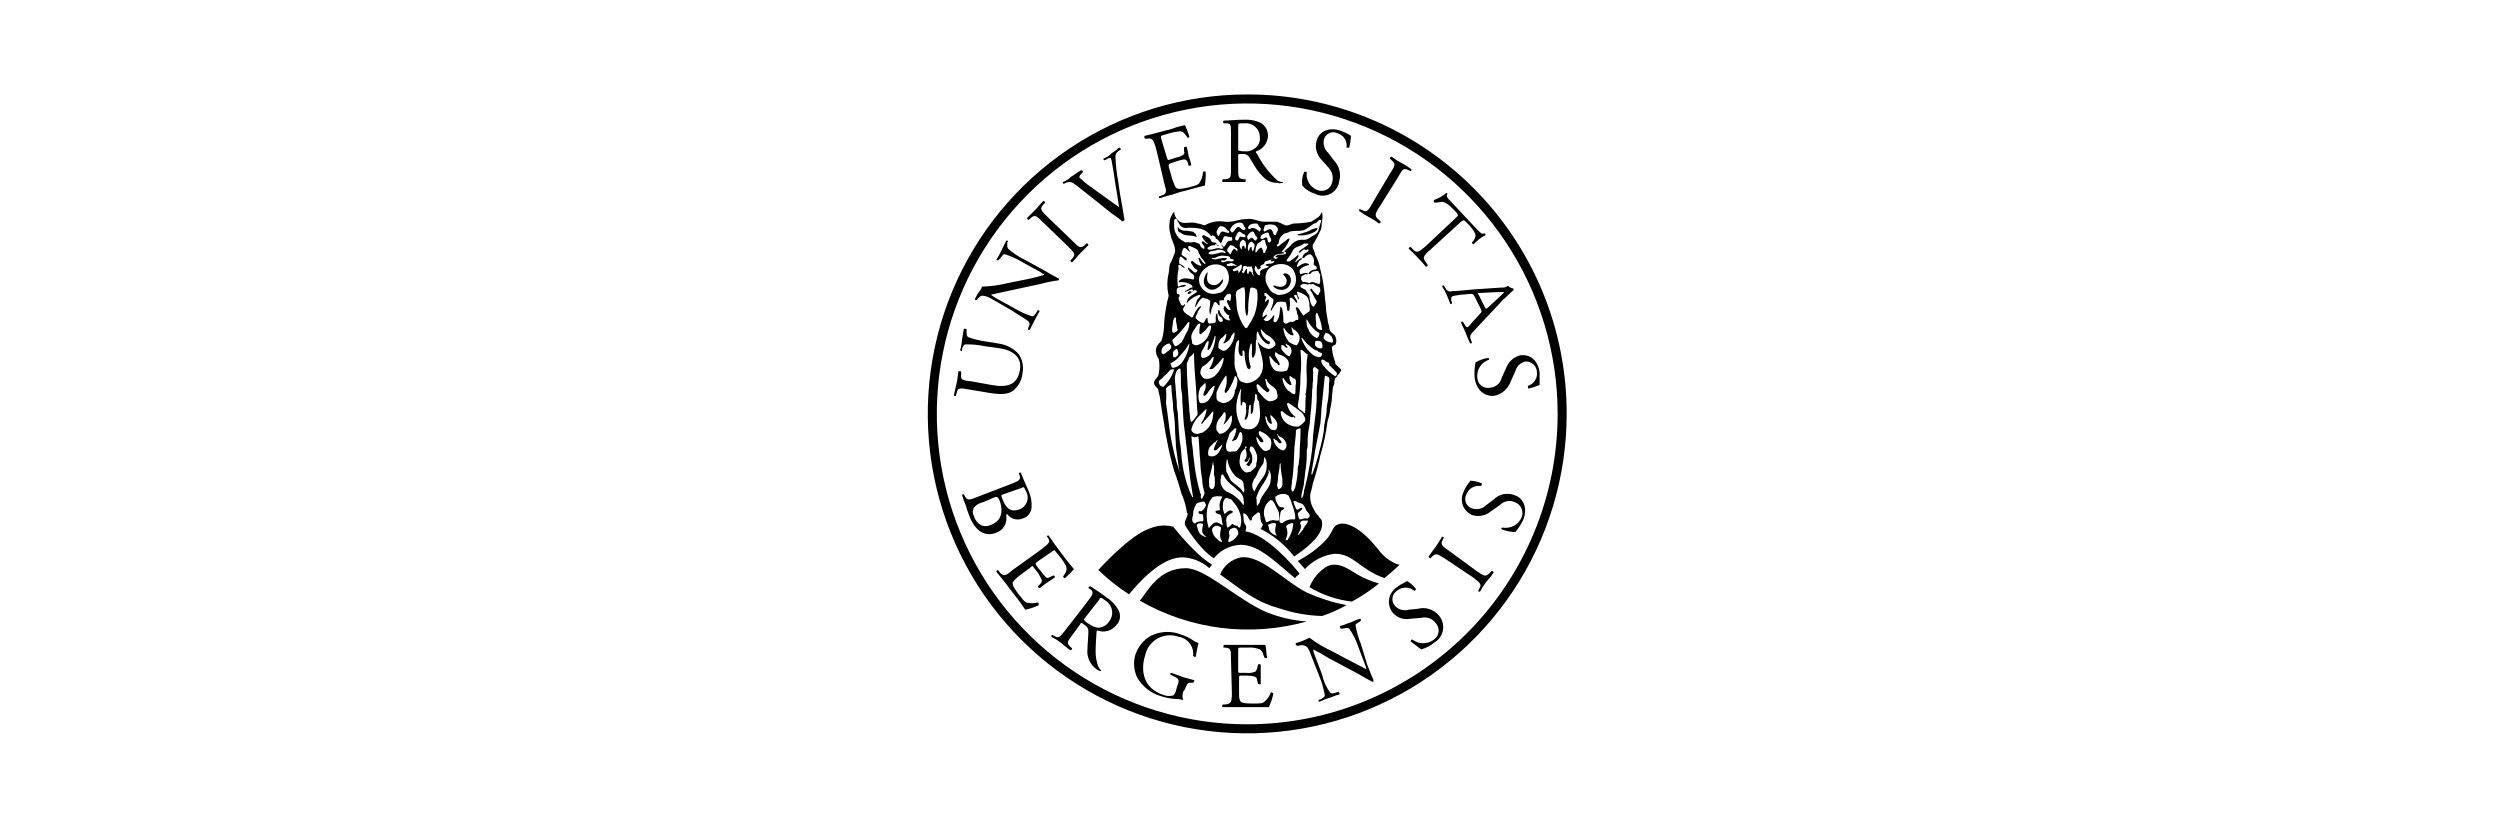 <svg xmlns="http://www.w3.org/2000/svg" fill="none" viewBox="0 0 450 150" height="150" width="450">
<path fill="black" d="M177.232 62.317C176.059 62.062 174.859 61.953 173.659 61.992C173.424 62.213 173.255 62.494 173.171 62.805V63.13C173.009 63.292 172.846 63.13 172.846 62.967C173.033 62.333 173.142 61.679 173.171 61.019C173.334 60.369 173.334 59.881 173.496 59.232C173.659 59.07 173.821 59.232 173.984 59.232V59.72C173.984 60.207 173.984 60.532 174.309 60.695C175.41 61.098 176.555 61.37 177.72 61.507L179.669 61.832C181.109 62.007 182.437 62.7 183.405 63.781C184.052 64.792 184.285 66.014 184.055 67.192C183.942 68.313 183.422 69.353 182.594 70.116C181.781 70.929 180.482 71.091 178.37 70.766L174.471 70.116C172.685 69.791 172.36 69.791 172.197 70.766L172.035 71.254C171.872 71.416 171.71 71.254 171.71 71.091C171.872 70.279 172.035 69.63 172.197 68.98C172.36 68.33 172.36 67.68 172.522 66.869C172.522 66.706 172.847 66.869 173.01 66.869V67.356C172.847 68.331 173.172 68.494 174.959 68.656L178.532 69.306C181.294 69.794 183.08 69.306 183.567 66.707C184.055 64.271 182.267 62.971 179.669 62.646L177.232 62.317Z"></path>
<path fill="black" d="M187.954 48.67C188.441 48.995 190.228 49.971 190.553 50.132C190.574 50.153 190.592 50.178 190.604 50.206C190.616 50.234 190.622 50.264 190.622 50.294C190.622 50.325 190.616 50.355 190.604 50.383C190.592 50.411 190.574 50.436 190.553 50.457C189.455 50.597 188.369 50.815 187.303 51.107L181.293 52.407C180.643 52.569 178.856 52.894 178.369 53.057C178.68 53.293 179.006 53.51 179.344 53.707L182.594 55.493C183.612 56.114 184.704 56.604 185.844 56.954C186.006 56.954 186.331 56.629 186.494 56.304L186.819 55.817C186.942 55.834 187.056 55.891 187.144 55.979C186.819 56.629 186.494 57.117 186.169 57.766L185.356 59.391C185.194 59.391 185.031 59.391 185.031 59.228L185.194 58.74C185.275 58.621 185.318 58.479 185.318 58.334C185.318 58.19 185.275 58.048 185.194 57.928C184.706 57.441 182.92 56.467 182.27 55.979L178.046 53.543C177.635 53.359 177.195 53.249 176.746 53.218C176.412 53.34 176.126 53.568 175.934 53.868L175.771 54.031C175.648 54.014 175.534 53.956 175.446 53.868C175.721 53.298 176.047 52.754 176.421 52.243C176.593 52.064 176.706 51.837 176.746 51.593C178.335 51.547 179.914 51.33 181.456 50.943L183.893 50.456C185.263 50.206 186.619 49.88 187.954 49.48C187.954 49.318 187.629 49.318 187.304 48.993L184.054 47.207C183.036 46.586 181.944 46.096 180.804 45.745C180.641 45.745 180.479 45.908 179.991 46.558L179.666 46.883C179.543 46.866 179.429 46.809 179.341 46.721C179.73 46.162 180.058 45.563 180.321 44.935L181.134 43.31C181.296 43.31 181.459 43.31 181.459 43.473L181.296 43.636C181.296 44.285 181.296 44.611 181.459 44.773C182.341 45.551 183.325 46.206 184.383 46.722L187.954 48.67Z"></path>
<path fill="black" d="M187.79 40.063C186.49 38.763 186.329 38.602 185.516 39.25L185.191 39.575C185.107 39.57 185.027 39.534 184.968 39.474C184.908 39.414 184.872 39.335 184.866 39.25L186.327 37.789C186.815 37.302 187.14 36.814 187.789 36.164C187.873 36.17 187.953 36.206 188.012 36.265C188.072 36.325 188.108 36.405 188.114 36.489L187.789 36.814C187.139 37.627 187.301 37.789 188.601 39.088L192.991 43.312C194.291 44.612 194.452 44.773 195.265 44.124L195.59 43.799C195.674 43.805 195.754 43.841 195.814 43.9C195.873 43.96 195.909 44.04 195.915 44.124L194.454 45.585C193.966 46.073 193.641 46.56 192.992 47.21C192.908 47.205 192.829 47.169 192.769 47.109C192.709 47.049 192.673 46.97 192.667 46.885L192.992 46.56C193.642 45.748 193.48 45.585 192.18 44.287L187.79 40.063Z"></path>
<path fill="black" d="M193.8 33.404C192.988 32.754 192.5 32.591 191.852 32.916L191.527 33.079C191.364 33.079 191.202 32.916 191.364 32.754C191.92 32.546 192.42 32.212 192.825 31.779C193.475 31.454 193.963 30.966 194.612 30.641C194.696 30.647 194.776 30.683 194.835 30.743C194.895 30.802 194.931 30.882 194.937 30.966L194.774 31.129C194.287 31.616 194.287 31.779 194.287 31.941C194.89 32.536 195.542 33.08 196.235 33.566C198.022 34.866 199.647 36.003 201.433 37.303C201.27 36.003 200.945 34.216 200.783 33.241C200.62 31.941 200.295 29.991 200.133 29.18C200.133 28.855 199.97 28.693 199.97 28.53C199.97 28.368 199.645 28.368 199.158 28.693L198.833 28.855C198.67 28.855 198.508 28.53 198.67 28.53C199.226 28.323 199.727 27.989 200.132 27.555C200.594 27.27 201.029 26.944 201.432 26.58C201.516 26.586 201.596 26.622 201.655 26.681C201.715 26.741 201.751 26.821 201.757 26.905L201.269 27.23C201.114 27.34 200.988 27.486 200.903 27.657C200.818 27.827 200.777 28.015 200.782 28.205C200.834 29.677 200.997 31.143 201.269 32.59L201.594 34.864C201.919 36.489 202.244 38.6 202.407 39.574C202.407 39.595 202.403 39.617 202.395 39.637C202.387 39.657 202.375 39.675 202.36 39.69C202.345 39.705 202.327 39.717 202.307 39.725C202.287 39.733 202.266 39.737 202.244 39.736C202.223 39.736 202.201 39.74 202.181 39.748C202.161 39.756 202.143 39.768 202.128 39.783C202.113 39.798 202.101 39.816 202.093 39.836C202.085 39.856 202.081 39.877 202.082 39.899C201.462 39.373 200.811 38.885 200.133 38.438L193.8 33.404Z"></path>
<path fill="black" d="M208.094 26.745C207.606 25.12 207.444 24.797 206.469 24.959H206.144C205.981 24.959 205.981 24.634 205.981 24.471L207.93 23.984L211.016 23.172C211.753 22.887 212.514 22.67 213.29 22.521C213.616 23.203 213.887 23.909 214.103 24.633C214.103 24.795 213.778 24.795 213.778 24.795C213.29 24.145 212.965 23.495 212.153 23.658C211.602 23.718 211.059 23.826 210.528 23.983L209.39 24.308C208.903 24.47 208.903 24.47 209.065 25.12L210.04 28.37C210.203 28.858 210.203 28.858 210.69 28.695L211.665 28.37C212.126 28.295 212.568 28.129 212.965 27.883C213.128 27.72 213.29 27.558 213.128 27.233V26.583C213.128 26.42 213.453 26.42 213.615 26.42C213.755 26.955 213.864 27.498 213.94 28.045C214.155 28.57 214.318 29.114 214.428 29.67C214.428 29.833 214.103 29.833 213.94 29.833L213.778 29.183C213.615 28.858 213.453 28.695 213.128 28.695C212.685 28.764 212.25 28.872 211.828 29.02L210.853 29.345C210.365 29.508 210.365 29.508 210.365 29.995L211.015 32.269C211.34 33.081 211.503 33.73 211.828 33.894C212.153 34.058 212.478 34.056 213.939 33.731C215.239 33.407 215.725 33.244 215.888 32.919C216.278 32.341 216.503 31.667 216.538 30.97C216.566 30.932 216.603 30.902 216.645 30.881C216.688 30.86 216.734 30.849 216.781 30.849C216.829 30.849 216.875 30.86 216.918 30.881C216.96 30.902 216.997 30.932 217.025 30.97C217.058 31.786 217.003 32.602 216.863 33.407C215.401 33.731 213.939 34.219 212.478 34.544L211.016 35.032C210.366 35.194 209.716 35.356 208.743 35.681C208.58 35.681 208.58 35.356 208.58 35.356L209.068 35.194C210.043 34.869 210.043 34.544 209.555 32.92L208.094 26.745Z"></path>
<path fill="black" d="M221.577 24.146C221.577 22.521 221.577 22.197 220.764 22.197H220.277C220.239 22.169 220.208 22.132 220.187 22.09C220.166 22.047 220.155 22.001 220.155 21.953C220.155 21.906 220.166 21.86 220.187 21.817C220.208 21.775 220.239 21.738 220.277 21.71C221.252 21.71 222.388 21.547 224.013 21.547C224.958 21.506 225.9 21.672 226.774 22.035C227.227 22.256 227.605 22.605 227.865 23.037C228.124 23.469 228.253 23.967 228.235 24.471C228.207 25.092 227.99 25.689 227.612 26.182C227.235 26.676 226.716 27.042 226.124 27.232C225.962 27.395 226.124 27.557 226.287 27.72C227.149 29.423 228.304 30.962 229.698 32.267C229.841 32.426 230.017 32.552 230.213 32.636C230.409 32.72 230.622 32.761 230.835 32.755C230.998 32.755 230.998 32.917 230.835 32.917C230.673 32.917 230.348 33.08 230.023 32.917C228.562 32.917 227.749 32.43 226.449 30.806C225.962 30.156 225.312 29.02 224.824 28.207C224.692 28.035 224.518 27.9 224.319 27.815C224.12 27.729 223.902 27.697 223.687 27.72C222.874 27.72 222.874 27.72 222.874 28.045V30.156C222.874 31.942 222.874 32.105 223.849 32.267H224.174C224.337 32.43 224.174 32.592 224.174 32.755H220.114C219.952 32.755 219.952 32.43 220.114 32.267H220.602C221.577 32.105 221.577 31.942 221.577 30.156V24.146ZM222.877 26.582V27.07C223.24 27.202 223.628 27.257 224.014 27.232C224.329 27.278 224.651 27.258 224.958 27.174C225.265 27.09 225.552 26.944 225.8 26.745C226.127 26.542 226.391 26.252 226.564 25.908C226.736 25.564 226.809 25.179 226.775 24.796C226.789 24.437 226.726 24.079 226.59 23.746C226.454 23.413 226.248 23.114 225.987 22.867C225.725 22.621 225.413 22.434 225.073 22.318C224.733 22.203 224.372 22.161 224.014 22.197C222.877 22.197 222.877 22.197 222.877 22.685V26.582Z"></path>
<path fill="black" d="M236.681 34.865C235.798 34.607 235.008 34.099 234.407 33.404C234.292 32.577 234.405 31.735 234.732 30.967C234.894 30.805 235.057 30.967 235.219 30.967C235.121 31.651 235.261 32.347 235.616 32.939C235.971 33.531 236.519 33.983 237.168 34.217C237.423 34.32 237.697 34.368 237.972 34.357C238.246 34.346 238.516 34.276 238.761 34.153C239.007 34.03 239.224 33.856 239.397 33.643C239.571 33.43 239.697 33.182 239.767 32.916C239.915 32.44 239.933 31.932 239.819 31.447C239.704 30.961 239.462 30.515 239.117 30.155L237.818 28.694C237.393 28.248 237.094 27.697 236.951 27.098C236.808 26.498 236.827 25.872 237.006 25.282C237.493 23.657 239.117 22.846 241.229 23.496C241.73 23.682 242.218 23.899 242.691 24.146C242.853 24.308 243.016 24.308 243.178 24.471C243.138 25.184 243.029 25.89 242.853 26.582H242.366C242.466 26.025 242.355 25.45 242.055 24.969C241.755 24.489 241.286 24.137 240.741 23.983C240.509 23.869 240.255 23.807 239.997 23.804C239.738 23.801 239.483 23.856 239.249 23.965C239.014 24.075 238.808 24.235 238.645 24.435C238.481 24.636 238.365 24.87 238.304 25.121C238.212 25.563 238.238 26.021 238.381 26.449C238.523 26.877 238.778 27.26 239.117 27.557L240.092 28.857C240.569 29.339 240.91 29.939 241.081 30.595C241.252 31.25 241.247 31.94 241.067 32.593C241.009 33.077 240.834 33.539 240.556 33.94C240.279 34.34 239.908 34.666 239.475 34.89C239.043 35.114 238.562 35.229 238.075 35.224C237.588 35.22 237.109 35.097 236.681 34.865Z"></path>
<path fill="black" d="M250.163 31.291C251.138 29.83 251.301 29.505 250.488 28.855L250.163 28.53C250.169 28.446 250.205 28.366 250.265 28.306C250.324 28.247 250.404 28.211 250.488 28.205C251.045 28.641 251.644 29.022 252.274 29.343C252.905 29.663 253.503 30.044 254.061 30.48C254.061 30.643 254.061 30.805 253.898 30.805L253.573 30.643C252.598 30.155 252.436 30.48 251.624 31.943L248.374 37.14C247.399 38.601 247.399 38.926 248.212 39.576L248.537 39.901C248.531 39.986 248.495 40.065 248.435 40.125C248.376 40.185 248.296 40.221 248.212 40.226C247.655 39.79 247.056 39.409 246.426 39.089C245.795 38.77 245.198 38.39 244.641 37.955C244.641 37.793 244.641 37.63 244.803 37.63L245.128 37.793C246.103 38.28 246.266 37.955 247.077 36.493L250.163 31.291Z"></path>
<path fill="black" d="M257.474 44.935C256.174 46.073 256.011 46.397 256.661 47.209L256.986 47.697C256.981 47.781 256.945 47.861 256.885 47.92C256.825 47.98 256.746 48.016 256.661 48.022C256.211 47.448 255.723 46.905 255.2 46.397C254.7 45.815 254.157 45.271 253.575 44.772C253.581 44.687 253.617 44.608 253.677 44.548C253.736 44.488 253.816 44.452 253.9 44.447L254.388 44.934C255.038 45.584 255.363 45.422 256.661 44.284L262.184 39.087C262.509 38.762 262.509 38.762 262.184 38.274L261.534 37.624C261.053 37.052 260.44 36.606 259.748 36.324C259.26 36.324 258.773 36.487 258.286 36.487C258.238 36.473 258.193 36.447 258.157 36.412C258.12 36.377 258.093 36.334 258.077 36.286C258.061 36.238 258.057 36.187 258.065 36.137C258.073 36.087 258.093 36.039 258.124 35.999C258.951 35.701 259.721 35.261 260.398 34.699L260.56 34.862C260.235 35.349 260.56 35.674 261.21 36.323L265.92 41.358C266.57 42.008 266.733 42.17 267.22 42.008C267.383 42.008 267.383 42.17 267.383 42.333C266.585 42.74 265.869 43.291 265.271 43.958C265.187 43.952 265.108 43.916 265.048 43.857C264.988 43.797 264.952 43.717 264.946 43.633C265.281 43.334 265.509 42.935 265.596 42.495C265.596 42.008 265.271 41.52 264.621 40.709L263.809 39.897C263.484 39.572 263.484 39.572 262.996 39.897L257.474 44.935Z"></path>
<path fill="black" d="M266.406 56.469C266.731 56.145 266.731 56.145 266.568 55.657L265.431 53.383C265.268 53.058 265.106 52.896 264.781 52.896L262.832 53.058C262.019 53.221 261.532 53.221 261.371 53.383C261.209 53.546 261.208 53.546 261.208 54.033L261.371 54.521C261.371 54.683 261.046 54.846 261.046 54.683C260.883 54.196 260.721 53.871 260.396 53.058C260.188 52.539 259.915 52.048 259.583 51.597C259.583 51.434 259.908 51.272 259.908 51.434L260.233 51.922C260.325 52.133 260.494 52.301 260.705 52.391C260.916 52.482 261.154 52.489 261.371 52.41C262.183 52.41 263.482 52.247 265.432 52.084L270.307 51.76C270.714 51.805 271.123 51.689 271.444 51.434C271.566 51.577 271.715 51.693 271.883 51.777C272.05 51.861 272.232 51.91 272.419 51.922V52.247C271.769 52.734 271.282 53.385 270.633 53.872L265.758 59.069C264.621 60.207 264.458 60.531 264.783 61.181L264.946 61.668C264.946 61.831 264.621 61.831 264.621 61.831C264.296 61.181 264.133 60.693 263.808 59.882C263.483 59.071 263.158 58.582 262.996 58.096C262.996 57.933 263.158 57.771 263.321 57.933L263.646 58.421C263.808 58.746 263.971 58.908 264.133 58.908C264.296 58.746 264.621 58.583 264.783 58.258L266.406 56.469ZM266.406 52.733C265.918 52.733 265.918 52.733 266.243 53.221L267.218 55.169C267.381 55.657 267.543 55.657 267.868 55.332L269.979 53.383L270.792 52.571H269.654L266.406 52.733Z"></path>
<path fill="black" d="M265.431 68C265.359 67.077 265.414 66.148 265.594 65.239C266.29 64.819 267.063 64.543 267.867 64.427C268.03 64.427 268.03 64.752 268.03 64.752C267.353 64.96 266.771 65.4 266.385 65.994C265.999 66.588 265.834 67.298 265.919 68.002C265.928 68.277 265.998 68.547 266.122 68.792C266.247 69.038 266.424 69.253 266.64 69.423C266.857 69.593 267.108 69.714 267.376 69.777C267.644 69.84 267.923 69.844 268.192 69.788C268.69 69.759 269.165 69.569 269.546 69.247C269.927 68.925 270.192 68.488 270.304 68.002L271.116 66.215C271.33 65.651 271.679 65.149 272.132 64.751C272.585 64.354 273.129 64.073 273.716 63.935C275.341 63.773 276.802 64.748 277.127 67.022V69.295C276.495 69.561 275.844 69.778 275.179 69.945C275.016 69.945 275.016 69.62 275.016 69.458C275.557 69.296 276.02 68.944 276.319 68.465C276.618 67.987 276.733 67.416 276.641 66.859C276.594 66.344 276.346 65.868 275.951 65.534C275.556 65.199 275.046 65.034 274.53 65.073C274.099 65.183 273.706 65.407 273.392 65.721C273.078 66.036 272.854 66.428 272.744 66.859L271.931 68.645C271.708 69.293 271.322 69.873 270.81 70.328C270.298 70.783 269.677 71.099 269.007 71.244C267.219 71.412 265.756 70.274 265.431 68Z"></path>
<path fill="black" d="M182.266 87.007C183.404 86.519 183.727 86.357 183.566 85.707L183.404 85.219C183.404 85.057 183.729 85.057 183.729 85.057C184.054 85.869 184.541 87.006 185.19 88.468C185.587 89.388 185.755 90.392 185.677 91.392C185.639 91.844 185.463 92.273 185.172 92.622C184.881 92.971 184.49 93.222 184.052 93.34C183.568 93.537 183.031 93.563 182.53 93.416C182.029 93.268 181.592 92.955 181.291 92.528C181.129 92.528 181.129 92.69 181.129 92.853C181.241 93.517 181.104 94.199 180.744 94.769C180.385 95.338 179.828 95.755 179.18 95.939C177.394 96.589 175.606 95.777 174.47 92.853C174.307 92.365 173.982 91.553 173.82 90.904C173.558 90.327 173.34 89.73 173.17 89.119C173.17 88.957 173.495 88.957 173.495 88.957L173.657 89.282C174.145 90.094 174.307 90.094 175.931 89.444L182.266 87.007ZM176.906 90.418C176.266 90.541 175.691 90.886 175.281 91.393C175.161 91.618 175.099 91.869 175.099 92.124C175.099 92.378 175.161 92.629 175.281 92.854C175.769 94.315 176.906 95.128 178.367 94.479C179.667 93.992 180.804 92.854 179.992 90.255C179.667 89.443 179.505 89.443 179.18 89.443L176.906 90.418ZM180.642 88.957C180.155 89.119 180.155 89.119 180.48 89.932C181.13 91.557 181.941 92.205 183.404 91.718C183.723 91.617 184.016 91.446 184.261 91.219C184.506 90.991 184.698 90.711 184.822 90.4C184.947 90.09 185.001 89.755 184.98 89.421C184.96 89.087 184.865 88.761 184.704 88.468L184.379 87.818C184.216 87.655 184.216 87.655 183.891 87.818L180.642 88.957Z"></path>
<path fill="black" d="M187.468 98.867C188.929 97.729 189.093 97.567 188.605 96.756L188.443 96.593C188.443 96.431 188.768 96.268 188.768 96.431C189.255 97.081 189.58 97.568 189.905 98.056L191.854 100.654C192.504 101.467 193.154 102.279 193.315 102.441C192.816 103.023 192.272 103.566 191.69 104.066C191.606 104.06 191.526 104.024 191.467 103.964C191.407 103.904 191.371 103.825 191.365 103.741C191.853 103.091 192.178 102.603 191.853 101.792C191.567 101.28 191.241 100.791 190.878 100.331L190.065 99.356C189.74 98.868 189.74 99.031 189.253 99.356L186.654 101.142C186.329 101.467 186.329 101.467 186.654 101.954L187.304 102.767C187.599 103.171 187.925 103.551 188.279 103.904C188.442 104.067 188.604 104.067 188.929 103.904L189.579 103.579C189.663 103.585 189.743 103.621 189.803 103.681C189.862 103.741 189.898 103.82 189.904 103.904C189.443 104.266 188.954 104.592 188.443 104.879C187.955 105.204 187.468 105.692 187.143 105.854C187.058 105.849 186.979 105.813 186.919 105.753C186.859 105.693 186.823 105.614 186.818 105.529L187.305 105.042C187.414 104.94 187.487 104.807 187.516 104.662C187.546 104.516 187.529 104.365 187.468 104.229C187.305 104.067 187.143 103.579 186.818 103.092L186.168 102.279C185.843 101.792 185.843 101.792 185.518 102.117L183.567 103.577C183.053 103.922 182.612 104.363 182.267 104.877C182.267 105.202 182.267 105.527 183.242 106.826C184.054 107.801 184.379 108.287 184.703 108.451C185.396 108.622 186.121 108.622 186.814 108.451C186.977 108.451 186.977 108.776 186.977 108.938C186.2 109.305 185.382 109.578 184.54 109.751C183.728 108.451 182.754 107.314 181.779 106.014L180.804 104.714C180.317 104.064 179.992 103.739 179.343 102.928C179.348 102.844 179.384 102.764 179.444 102.704C179.504 102.645 179.583 102.609 179.668 102.603L179.993 103.091C180.643 103.741 180.968 103.741 182.267 102.603L187.468 98.867Z"></path>
<path fill="black" d="M195.75 108.285C196.725 106.985 196.887 106.66 196.4 106.173L195.912 105.848C195.918 105.764 195.954 105.685 196.014 105.625C196.074 105.565 196.153 105.529 196.238 105.523C197.302 106.173 198.332 106.878 199.324 107.635C200.136 108.169 200.805 108.894 201.273 109.746C201.536 110.176 201.646 110.682 201.588 111.183C201.529 111.683 201.303 112.15 200.947 112.507C200.561 113.016 200.019 113.387 199.404 113.562C198.789 113.738 198.134 113.71 197.536 113.482C197.374 113.482 197.374 113.645 197.374 113.807C197.211 116.406 197.049 118.031 197.536 119.492C197.624 119.932 197.852 120.331 198.186 120.63C198.187 120.651 198.183 120.673 198.175 120.692C198.167 120.712 198.155 120.731 198.14 120.746C198.125 120.761 198.106 120.773 198.087 120.781C198.067 120.789 198.045 120.793 198.024 120.792C197.861 120.792 197.699 120.63 197.374 120.467C196.788 120.052 196.327 119.484 196.041 118.825C195.755 118.167 195.654 117.443 195.749 116.731C195.749 115.918 195.911 114.62 195.911 113.645C195.922 113.413 195.866 113.183 195.751 112.982C195.636 112.781 195.466 112.616 195.261 112.507C194.611 112.02 194.611 112.02 194.449 112.345L193.149 114.131C192.011 115.592 192.011 115.756 192.661 116.405L192.986 116.73C192.981 116.814 192.945 116.894 192.885 116.953C192.825 117.013 192.746 117.049 192.661 117.055C192.089 116.662 191.545 116.227 191.036 115.755C190.479 115.319 189.881 114.938 189.25 114.617C189.25 114.455 189.25 114.292 189.413 114.292L189.738 114.455C190.55 114.942 190.713 114.78 191.849 113.317L195.75 108.285ZM195.425 111.046C195.262 111.371 195.1 111.371 195.1 111.533C195.353 111.88 195.688 112.16 196.075 112.346C196.551 112.699 197.111 112.923 197.7 112.996C198.091 112.972 198.471 112.856 198.809 112.658C199.148 112.461 199.435 112.187 199.649 111.858C199.87 111.577 200.029 111.253 200.116 110.906C200.203 110.559 200.217 110.198 200.156 109.846C200.094 109.493 199.96 109.158 199.76 108.861C199.561 108.564 199.302 108.312 198.999 108.122C198.186 107.472 198.024 107.472 197.861 107.96L195.425 111.046Z"></path>
<path fill="black" d="M212.964 124.529C212.802 125.179 212.802 125.666 212.964 125.829V125.991C212.697 125.921 212.426 125.867 212.152 125.829C211.104 125.826 210.063 125.661 209.066 125.341C207.211 124.829 205.635 123.602 204.682 121.93C204.086 120.66 203.971 119.217 204.357 117.869C204.833 116.434 205.814 115.222 207.118 114.458C207.998 114.018 208.962 113.776 209.945 113.749C210.928 113.721 211.904 113.908 212.807 114.298C213.505 114.515 214.163 114.844 214.756 115.273C215.063 115.468 215.39 115.631 215.731 115.76C215.521 116.562 215.358 117.375 215.243 118.196C215.081 118.359 214.918 118.196 214.756 118.034C214.849 117.239 214.63 116.44 214.145 115.804C213.66 115.167 212.948 114.744 212.157 114.623C211.55 114.403 210.904 114.313 210.26 114.361C209.617 114.409 208.99 114.592 208.423 114.899C207.855 115.206 207.359 115.63 206.966 116.142C206.574 116.655 206.295 117.244 206.147 117.873C205.172 120.959 205.984 123.883 209.233 125.02C209.843 125.303 210.534 125.361 211.182 125.183C211.417 124.962 211.585 124.681 211.669 124.37L211.832 123.72C212.319 122.42 212.319 122.259 211.344 121.771L210.694 121.446C210.532 121.284 210.694 121.121 210.857 121.121C211.344 121.284 212.157 121.609 213.131 121.934C213.781 122.096 214.268 122.259 214.917 122.421C215.079 122.584 214.917 122.746 214.754 122.909H214.432C213.782 122.746 213.619 123.234 213.294 124.046L212.964 124.529Z"></path>
<path fill="black" d="M221.575 118.681C221.575 116.895 221.575 116.732 220.6 116.57H220.275C220.112 116.57 220.275 116.245 220.275 116.082H227.747C227.91 116.407 227.91 117.543 228.072 118.356C228.072 118.518 227.747 118.518 227.585 118.356C227.26 117.543 227.26 116.895 226.285 116.731C225.757 116.579 225.207 116.523 224.66 116.568H223.36C222.872 116.568 222.872 116.568 222.872 117.218V120.63C222.872 121.117 222.872 121.117 223.36 121.117H224.335C224.828 121.177 225.328 121.121 225.796 120.955C225.958 120.955 226.121 120.792 226.283 120.305L226.446 119.655C226.474 119.617 226.511 119.586 226.553 119.565C226.596 119.544 226.642 119.533 226.69 119.533C226.737 119.533 226.784 119.544 226.826 119.565C226.868 119.586 226.905 119.617 226.933 119.655V123.066C226.933 123.228 226.608 123.228 226.446 123.066L226.283 122.416C226.283 122.091 226.121 121.928 225.796 121.766C225.367 121.679 224.933 121.625 224.496 121.603H223.521C223.033 121.603 223.033 121.603 223.033 122.091V124.527C223.033 125.502 223.033 125.988 223.358 126.313C223.521 126.476 223.846 126.638 225.47 126.638C226.77 126.638 227.256 126.638 227.581 126.313C228.111 125.895 228.506 125.33 228.718 124.688C228.881 124.526 229.043 124.688 229.206 124.851C229.034 125.692 228.761 126.51 228.393 127.287H220.112C219.95 127.287 219.95 126.962 220.112 126.8H220.6C221.575 126.637 221.737 126.475 221.737 124.688L221.575 118.681Z"></path>
<path fill="black" d="M244.964 115.918C244.511 114.821 244.184 113.677 243.989 112.507C243.989 112.344 244.314 112.182 244.802 111.857L244.964 111.694C244.964 111.532 244.964 111.369 244.802 111.369C244.244 111.543 243.701 111.76 243.177 112.019C242.527 112.182 242.039 112.507 241.228 112.669C241.065 112.832 241.228 112.994 241.39 113.157H241.715C242.365 112.994 242.69 112.994 242.853 113.157C243.555 114.152 244.103 115.248 244.478 116.407L245.778 119.818C245.877 120.021 245.932 120.242 245.94 120.468C244.965 119.98 243.829 119.33 242.204 118.519L239.768 117.219C238.325 116.565 236.963 115.748 235.707 114.783C235.544 114.945 235.219 114.945 235.057 115.108C234.482 115.377 233.884 115.595 233.27 115.758C233.108 115.92 233.27 116.083 233.433 116.245H233.758C233.937 116.165 234.131 116.123 234.327 116.123C234.523 116.123 234.717 116.165 234.895 116.245C235.383 116.408 235.545 116.895 235.708 117.22L237.494 121.768C237.947 122.864 238.274 124.009 238.469 125.179C238.469 125.342 238.307 125.504 237.819 125.829L237.332 125.992C237.332 126.154 237.332 126.317 237.494 126.317C238.024 126.072 238.567 125.855 239.119 125.667C239.769 125.504 240.257 125.179 241.068 125.017C241.23 124.854 241.068 124.692 240.905 124.529L240.418 124.692C239.93 124.854 239.605 124.854 239.443 124.692C238.734 123.722 238.236 122.615 237.982 121.442L236.682 118.03C236.519 117.669 236.41 117.286 236.357 116.893C237.257 117.318 238.125 117.806 238.955 118.354L244.153 121.12C246.102 122.258 246.752 122.582 247.077 122.745C247.239 122.745 247.239 122.583 247.239 122.42C247.077 122.095 246.264 120.147 246.102 119.659L244.964 115.918Z"></path>
<path fill="black" d="M258.283 115.594C257.566 116.185 256.737 116.627 255.847 116.894C255.522 116.731 254.547 115.919 253.898 115.433C253.904 115.348 253.94 115.269 254 115.209C254.06 115.149 254.139 115.113 254.223 115.108C254.778 115.548 255.465 115.787 256.173 115.787C256.881 115.787 257.568 115.548 258.122 115.108C258.35 114.948 258.541 114.741 258.683 114.502C258.824 114.262 258.914 113.996 258.944 113.719C258.975 113.443 258.947 113.163 258.861 112.898C258.775 112.633 258.634 112.39 258.447 112.184C258.161 111.781 257.76 111.472 257.297 111.299C256.834 111.125 256.329 111.094 255.848 111.209L253.9 111.371C253.306 111.498 252.688 111.458 252.115 111.258C251.542 111.057 251.035 110.703 250.65 110.234C250.385 109.889 250.195 109.493 250.092 109.07C249.989 108.648 249.975 108.209 250.052 107.781C250.128 107.353 250.293 106.945 250.536 106.585C250.779 106.224 251.094 105.918 251.462 105.686C251.857 105.358 252.294 105.085 252.762 104.874C252.925 104.711 253.25 104.711 253.25 104.549C253.874 104.936 254.424 105.43 254.875 106.01C254.869 106.094 254.833 106.174 254.773 106.234C254.713 106.293 254.634 106.33 254.55 106.335C254.117 105.973 253.571 105.774 253.006 105.774C252.442 105.774 251.896 105.973 251.463 106.335C251.238 106.477 251.047 106.668 250.905 106.894C250.763 107.119 250.673 107.374 250.642 107.638C250.611 107.903 250.64 108.171 250.725 108.423C250.811 108.676 250.952 108.906 251.138 109.096C251.445 109.418 251.835 109.65 252.265 109.764C252.695 109.879 253.148 109.873 253.575 109.746L255.2 109.584C255.866 109.404 256.57 109.415 257.231 109.616C257.892 109.818 258.482 110.2 258.936 110.721C259.253 111.067 259.49 111.478 259.631 111.925C259.772 112.373 259.813 112.845 259.75 113.31C259.688 113.775 259.524 114.221 259.271 114.615C259.017 115.01 258.68 115.344 258.283 115.594Z"></path>
<path fill="black" d="M260.232 100.652C258.769 99.677 258.446 99.514 257.796 100.164L257.471 100.489C257.386 100.484 257.307 100.448 257.247 100.388C257.187 100.328 257.151 100.249 257.146 100.164C257.633 99.514 257.958 99.027 258.446 98.378C258.771 97.891 259.096 97.403 259.583 96.592C259.706 96.609 259.82 96.666 259.908 96.754L259.746 97.079C259.258 97.892 259.421 98.217 260.883 99.191L265.758 102.764C267.221 103.739 267.383 103.902 268.194 103.089L268.519 102.764C268.604 102.77 268.683 102.806 268.743 102.866C268.803 102.925 268.839 103.005 268.844 103.089C268.451 103.662 268.017 104.205 267.544 104.714C267.108 105.271 266.727 105.87 266.407 106.501C266.244 106.501 266.082 106.501 266.082 106.338L266.244 106.013C266.732 105.201 266.569 105.038 265.107 103.902L260.232 100.652Z"></path>
<path fill="black" d="M274.201 93.505C273.832 94.333 273.339 95.1 272.74 95.779C271.907 95.744 271.085 95.58 270.303 95.291C270.141 95.129 270.303 94.966 270.466 94.966C271.152 95.088 271.859 94.978 272.476 94.655C273.093 94.332 273.586 93.813 273.877 93.18C273.986 92.924 274.042 92.65 274.044 92.372C274.045 92.094 273.991 91.819 273.886 91.562C273.78 91.305 273.624 91.072 273.427 90.875C273.231 90.679 272.997 90.524 272.74 90.419C272.287 90.195 271.776 90.122 271.279 90.21C270.782 90.298 270.327 90.542 269.978 90.906L268.353 92.044C267.888 92.436 267.33 92.702 266.733 92.816C266.135 92.929 265.519 92.888 264.942 92.694C264.559 92.524 264.215 92.277 263.932 91.968C263.648 91.659 263.431 91.296 263.294 90.9C263.157 90.503 263.103 90.083 263.135 89.665C263.167 89.248 263.285 88.841 263.481 88.47C263.688 87.951 263.961 87.46 264.293 87.009C264.456 86.847 264.618 86.684 264.618 86.522C265.347 86.545 266.064 86.711 266.73 87.009C266.741 87.097 266.732 87.187 266.703 87.271C266.675 87.356 266.629 87.433 266.567 87.496C266.031 87.395 265.477 87.487 265.001 87.754C264.526 88.021 264.16 88.447 263.968 88.958C263.832 89.197 263.753 89.465 263.739 89.74C263.724 90.015 263.774 90.29 263.885 90.543C263.995 90.795 264.163 91.018 264.375 91.194C264.587 91.37 264.837 91.494 265.106 91.556C265.533 91.675 265.984 91.677 266.412 91.563C266.841 91.449 267.231 91.222 267.542 90.906L268.842 89.931C269.316 89.444 269.924 89.108 270.588 88.963C271.252 88.819 271.944 88.873 272.578 89.119C274.201 89.606 275.012 91.395 274.201 93.505Z"></path>
<path fill="black" d="M224.5 17C213.128 17 202.011 20.372 192.555 26.691C183.099 33.009 175.729 41.989 171.377 52.496C167.025 63.002 165.886 74.564 168.105 85.718C170.324 96.872 175.8 107.117 183.841 115.159C191.883 123.2 202.128 128.677 213.282 130.895C224.436 133.114 235.998 131.975 246.504 127.623C257.011 123.271 265.991 115.901 272.31 106.445C278.628 96.99 282 85.873 282 74.5C282.013 66.945 280.535 59.462 277.65 52.48C274.765 45.498 270.53 39.154 265.188 33.812C259.846 28.47 253.502 24.235 246.52 21.35C239.538 18.465 232.055 16.987 224.5 17ZM224.5 130.375C213.449 130.375 202.646 127.098 193.458 120.958C184.269 114.819 177.107 106.092 172.878 95.882C168.649 85.673 167.543 74.438 169.699 63.599C171.855 52.761 177.176 42.805 184.99 34.99C192.805 27.176 202.761 21.855 213.599 19.699C224.438 17.543 235.673 18.649 245.882 22.878C256.092 27.107 264.819 34.269 270.958 43.458C277.098 52.646 280.375 63.449 280.375 74.5C280.375 89.319 274.488 103.531 264.01 114.01C253.531 124.488 239.319 130.375 224.5 130.375Z"></path>
<path fill="black" d="M238.144 102.434C237.06 103.284 236.22 104.405 235.708 105.684C238.034 107.094 240.639 107.981 243.342 108.283C245.063 107.352 246.695 106.264 248.217 105.033C246.857 104.65 245.548 104.104 244.318 103.408C242.531 102.272 240.256 100.647 238.144 102.434Z"></path>
<path fill="black" d="M211.181 94.801C209.776 94.439 208.29 94.553 206.957 95.126C203.383 96.263 197.698 102.597 197.698 102.597C199.393 104.234 201.242 105.703 203.221 106.982C204.846 105.033 208.906 100.322 212.804 100.322C214.608 100.377 216.335 101.067 217.679 102.271C217.842 102.108 218.004 101.783 218.167 101.621C215.074 99.837 211.181 94.801 211.181 94.801Z"></path>
<path fill="black" d="M223.363 100.323C222.534 100.489 221.759 100.858 221.107 101.397C220.455 101.935 219.947 102.627 219.627 103.409C222.877 105.683 225.799 108.284 230.022 109.419C232.584 110.311 235.269 110.804 237.981 110.881C239.5 110.368 240.967 109.716 242.366 108.932C239.904 108.448 237.506 107.685 235.218 106.658C231.322 104.709 226.936 99.836 223.363 100.323Z"></path>
<path fill="black" d="M213.455 102.275C208.58 102.275 206.632 106.337 205.171 108.123C209.679 110.715 214.659 112.381 219.819 113.023C224.979 113.664 230.216 113.269 235.221 111.859C232.769 111.69 230.358 111.142 228.073 110.234C222.713 107.96 217.028 102.275 213.455 102.275Z"></path>
<path fill="black" d="M248.053 98.863C244.803 94.802 242.368 93.988 241.068 94.315C239.768 94.643 240.093 95.615 238.632 97.239C237.165 98.746 235.465 100.008 233.597 100.975C234.084 101.463 234.734 102.275 234.897 102.436C236.293 100.901 238.196 99.921 240.257 99.675C243.668 99.675 244.642 102.436 249.19 104.06C250.165 103.248 251.139 102.435 251.952 101.624C252.114 101.786 249.839 101.3 248.053 98.863Z"></path>
<path fill="black" d="M240.418 65.568C240.256 65.405 240.418 65.08 240.256 64.918C239.999 64.239 239.835 63.529 239.768 62.807C239.606 62.319 240.093 62.157 240.418 61.994C240.582 61.576 240.582 61.112 240.418 60.694C240.256 60.044 239.281 59.882 239.281 59.069C239.281 58.582 238.956 58.094 238.956 57.444C238.77 56.59 238.663 55.721 238.637 54.848C238.474 53.873 238.474 52.899 238.312 51.924C238.174 50.773 237.957 49.634 237.662 48.513C237.51 47.54 237.179 46.604 236.687 45.752C236.687 45.102 236.037 44.614 236.362 43.965C236.858 43.188 237.293 42.374 237.662 41.529C237.987 41.042 237.824 40.392 237.987 39.743C238.068 39.259 238.068 38.765 237.987 38.282H237.824C237.662 39.094 236.687 39.419 236.038 39.907C235.021 40.104 233.988 40.212 232.952 40.232C232.302 40.232 231.814 40.882 231.003 40.394C230.637 40.202 230.257 40.039 229.866 39.907H227.586C226.448 39.907 225.637 39.257 224.499 39.419C223.038 39.419 221.901 40.069 220.438 39.907C219.208 39.694 217.941 39.925 216.864 40.557C216.539 40.557 216.052 40.232 215.564 40.232C214.427 39.744 212.966 40.557 212.153 39.744C211.912 39.545 211.716 39.297 211.576 39.017C211.436 38.737 211.356 38.432 211.341 38.119C211.178 38.282 211.016 38.444 211.016 38.607C210.711 39.034 210.541 39.543 210.528 40.068C210.42 40.775 210.476 41.497 210.691 42.179C210.853 43.317 211.666 44.29 211.503 45.429C211.341 45.917 211.016 46.567 210.853 47.054C210.366 47.704 210.528 48.354 210.366 49.165C210.04 50.5 210.04 51.892 210.366 53.227C209.937 54.821 209.665 56.454 209.553 58.102C209.563 59.204 209.398 60.301 209.066 61.352C208.416 62.002 207.928 62.489 208.091 63.463C208.152 63.878 208.32 64.27 208.578 64.6C208.741 65.459 208.741 66.341 208.578 67.199C208.578 67.849 207.928 68.174 207.766 68.66C207.603 69.31 208.091 69.635 208.416 69.96C208.578 70.285 208.578 70.935 208.741 71.26C208.903 72.398 209.066 73.372 209.228 74.51C209.553 76.135 209.716 77.76 210.041 79.22C210.379 81.082 210.813 82.926 211.341 84.743C211.847 86.072 212.281 87.428 212.641 88.804C213.113 89.838 213.441 90.931 213.616 92.054C213.616 92.217 213.616 92.379 213.778 92.379C213.778 93.192 213.128 93.679 213.291 94.49C213.291 94.49 215.727 98.714 218.488 100.5C219.075 99.765 219.815 99.166 220.657 98.745C221.499 98.324 222.422 98.092 223.363 98.064C226.774 98.064 229.863 101.475 233.113 104.074C233.276 103.749 233.601 103.587 233.926 103.262C232.788 101.8 228.078 96.277 224.176 95.628C224.176 95.628 224.501 94.815 224.176 94.49C223.917 94.109 223.802 93.648 223.851 93.19C223.851 93.028 223.688 92.54 223.851 92.378C224.501 92.54 224.663 93.19 224.988 93.678H225.151C225.172 93.678 225.194 93.674 225.213 93.666C225.233 93.659 225.252 93.647 225.267 93.631C225.282 93.616 225.294 93.598 225.302 93.578C225.31 93.558 225.314 93.537 225.313 93.515C225.313 92.865 226.126 92.54 226.451 92.215C226.613 92.215 226.613 92.215 226.776 92.378C226.938 93.028 226.776 93.839 227.263 94.327C227.426 94.489 227.263 94.652 227.101 94.814C227.101 95.302 226.776 95.139 226.776 95.139C229.187 96.329 231.298 98.051 232.948 100.174C234.086 99.362 238.146 96.763 237.983 94.164C237.983 93.352 237.496 93.352 237.333 92.864C236.974 92.556 236.695 92.166 236.521 91.727C235.966 90.859 235.736 89.824 235.871 88.803C236.196 87.99 236.196 87.178 236.521 86.367C236.976 84.926 237.355 83.462 237.658 81.982C238.263 79.964 238.698 77.899 238.958 75.809C239.214 75.074 239.378 74.311 239.446 73.535C239.644 72.738 239.753 71.921 239.771 71.099C239.933 70.449 239.771 69.799 240.096 69.313C240.258 68.988 240.096 68.663 240.258 68.338C240.258 67.85 240.746 68.013 240.746 67.525C241.071 67.363 241.233 66.875 241.396 66.713C241.558 66.55 240.904 66.055 240.418 65.568ZM238.637 59.883C238.962 60.045 239.287 60.045 239.449 60.37C239.774 60.533 239.774 60.858 239.937 61.183C239.937 61.345 239.937 61.67 239.774 61.67C239.5 61.665 239.229 61.605 238.978 61.493C238.727 61.381 238.501 61.221 238.313 61.02C238.143 60.533 238.468 60.208 238.637 59.883ZM235.219 67.843C235.251 68.82 235.197 69.799 235.057 70.767C234.894 70.929 235.057 71.092 235.057 71.254C234.894 72.229 235.057 73.365 234.894 74.34H234.732C234.407 73.853 233.594 73.69 233.594 73.04C233.925 71.273 234.088 69.478 234.082 67.68C234.244 66.169 234.244 64.644 234.082 63.133C234.081 63.111 234.085 63.09 234.093 63.07C234.101 63.05 234.113 63.032 234.128 63.017C234.144 63.002 234.162 62.99 234.182 62.982C234.202 62.974 234.223 62.97 234.244 62.97C234.732 63.133 234.894 63.62 235.382 63.783C235.166 65.125 235.111 66.488 235.219 67.843ZM212.969 55.01C212.482 55.01 212.482 54.523 212.319 54.198C212.19 54.007 212.133 53.777 212.157 53.548C212.219 53.484 212.265 53.407 212.293 53.322C212.322 53.238 212.33 53.149 212.319 53.06C212.157 52.898 211.832 53.06 211.832 52.735C211.832 52.41 211.669 51.923 212.157 51.76C212.482 51.598 212.969 51.76 213.457 51.435C213.457 51.414 213.454 51.392 213.446 51.373C213.438 51.353 213.426 51.334 213.41 51.319C213.395 51.304 213.377 51.292 213.357 51.284C213.337 51.276 213.316 51.272 213.294 51.273C212.894 51.282 212.502 51.394 212.157 51.598C211.994 51.598 211.994 51.435 211.994 51.273C211.876 50.296 211.931 49.307 212.157 48.349C212.157 48.187 211.994 47.862 212.157 47.699C212.644 47.537 212.807 48.349 213.294 48.187C212.969 47.862 212.644 47.537 212.319 47.537C212.157 47.212 212.319 46.724 212.319 46.399C212.482 46.237 212.482 46.074 212.644 46.237C212.969 46.399 213.132 46.724 213.457 46.887C213.619 46.887 213.619 46.724 213.619 46.562C213.294 46.074 212.319 46.074 212.807 45.262C212.807 44.937 212.969 44.612 213.294 44.612C213.619 44.774 213.782 45.099 214.107 45.262H214.269C213.944 44.937 213.782 44.612 213.944 44.287C214.107 44.124 214.432 44.449 214.594 44.449L214.919 44.612C215.244 44.774 215.732 44.937 215.732 45.424C216.057 45.912 216.057 46.399 216.544 46.724C216.666 46.969 216.831 47.189 217.032 47.374C216.869 47.537 216.707 47.537 216.707 47.374C216.382 47.212 216.219 46.724 215.894 46.399C215.732 46.399 215.732 46.399 215.732 46.562C215.894 46.887 215.894 47.374 216.219 47.537V47.868C215.657 47.763 215.144 47.477 214.758 47.055C214.737 47.033 214.712 47.014 214.684 47.002C214.655 46.989 214.625 46.982 214.594 46.981C214.563 46.981 214.532 46.986 214.503 46.998C214.474 47.01 214.448 47.027 214.426 47.049C214.405 47.071 214.387 47.097 214.376 47.125C214.364 47.154 214.358 47.185 214.359 47.216C214.36 47.247 214.367 47.278 214.379 47.306C214.392 47.334 214.41 47.359 214.433 47.38C214.758 47.868 214.921 48.355 215.408 48.518C215.571 48.518 215.571 48.843 215.408 48.843C215.408 49.168 215.083 49.005 214.921 49.005C214.638 48.688 214.309 48.414 213.946 48.193H213.783C213.783 48.518 214.108 48.68 214.108 48.843C214.433 49.33 215.083 49.33 214.921 49.98C214.921 50.143 214.921 50.305 214.758 50.305C213.946 50.143 212.809 49.818 212.159 50.63C212.159 50.793 212.159 50.793 212.322 50.793C213.061 50.701 213.809 50.874 214.433 51.28C214.596 51.443 214.758 51.605 214.596 51.768C214.507 51.757 214.418 51.766 214.334 51.794C214.249 51.822 214.172 51.869 214.108 51.93C213.86 52.129 213.587 52.292 213.296 52.418V52.58C213.621 52.418 214.108 52.255 214.433 52.093C214.596 52.093 214.758 52.093 214.758 52.255C214.758 52.418 214.596 52.418 214.433 52.58C214.433 52.255 213.783 52.418 213.783 52.905H213.946C214.433 52.905 214.758 52.093 215.246 52.255C215.408 52.255 215.408 52.418 215.408 52.58C214.758 53.068 213.783 53.393 213.622 54.367V54.529C213.784 54.529 213.784 54.367 213.947 54.204C214.496 53.674 215.164 53.284 215.896 53.067C215.917 53.066 215.939 53.07 215.958 53.078C215.978 53.086 215.997 53.098 216.012 53.113C216.027 53.128 216.039 53.146 216.047 53.166C216.055 53.186 216.059 53.208 216.058 53.229C216.058 53.554 215.408 53.879 215.408 54.204C215.246 54.529 215.246 54.854 215.083 55.179C215.083 55.179 215.246 55.342 215.246 55.179C215.571 54.692 215.896 53.879 216.546 53.554C216.546 53.717 216.708 53.554 216.871 53.717C217.061 53.712 217.249 53.753 217.419 53.838C217.589 53.923 217.736 54.049 217.846 54.204C217.846 55.017 217.521 55.99 217.846 56.64C218.008 56.478 217.846 56.315 218.008 56.153C218.008 55.503 218.333 55.178 218.496 54.528C218.496 54.365 218.821 54.365 218.821 54.365C219.146 54.528 219.146 54.853 219.471 55.015C219.633 54.853 219.471 54.365 219.471 54.203C219.535 54.141 219.612 54.094 219.696 54.066C219.78 54.038 219.87 54.029 219.958 54.04H220.283C220.305 54.019 220.323 53.994 220.334 53.966C220.346 53.938 220.353 53.908 220.353 53.878C220.353 53.847 220.346 53.818 220.334 53.789C220.323 53.762 220.305 53.736 220.283 53.715C220.608 53.39 220.771 52.74 221.421 52.903L221.583 53.065C221.609 53.452 221.554 53.839 221.421 54.203C221.258 54.203 221.258 53.878 220.933 54.04C220.771 54.203 220.933 54.365 220.933 54.528L221.421 55.503C221.421 55.665 221.583 55.665 221.421 55.828C220.933 55.828 220.771 55.34 220.608 55.178C220.446 55.015 220.283 55.178 220.283 55.34C220.121 55.828 220.608 56.315 220.933 56.64C221.056 56.657 221.171 56.715 221.258 56.803C221.258 56.965 221.096 57.128 221.258 57.29L221.421 57.615C221.258 57.778 220.933 57.615 220.608 57.453C220.054 57.057 219.653 56.484 219.471 55.828C219.471 55.828 219.308 55.665 219.308 55.828C219.234 56.027 219.226 56.245 219.284 56.45C219.343 56.654 219.465 56.835 219.633 56.965C219.782 57.041 219.907 57.158 219.993 57.302C220.08 57.445 220.124 57.61 220.121 57.778C220.057 57.84 219.98 57.886 219.895 57.914C219.811 57.943 219.721 57.951 219.633 57.94C219.146 57.615 219.146 56.965 219.146 56.479C219.146 56.479 218.983 56.317 218.983 56.479C218.865 56.733 218.81 57.012 218.821 57.292C218.821 57.454 218.983 57.942 218.658 58.104C218.333 58.267 218.008 58.104 217.683 58.267C217.358 58.104 217.358 57.617 217.358 57.292C217.358 57.129 217.196 57.292 217.196 57.292C216.871 57.454 216.871 58.267 216.383 58.104C215.934 57.948 215.539 57.666 215.246 57.292C215.083 56.804 215.571 56.642 215.571 56.154C215.733 55.829 216.058 55.504 216.221 55.179C216.058 55.017 215.733 55.342 215.571 55.504C215.239 55.955 214.966 56.446 214.758 56.965C214.758 57.128 214.596 57.128 214.433 57.128C213.946 56.64 212.808 56.315 212.972 55.503C213.134 55.34 213.134 55.178 213.297 55.015C213.292 54.523 213.129 54.848 212.967 55.01H212.969ZM224.344 56.797H224.507C224.641 56.377 224.696 55.936 224.669 55.497C224.689 54.406 224.798 53.319 224.994 52.247C224.994 52.084 224.994 51.759 225.319 51.759C225.509 51.754 225.698 51.796 225.868 51.881C226.038 51.966 226.184 52.092 226.294 52.247C226.464 53.726 226.297 55.225 225.807 56.632C225.545 57.26 225.219 57.858 224.832 58.418C224.669 58.58 224.669 59.068 224.182 59.068C223.144 57.716 222.573 56.063 222.557 54.358C222.557 53.708 222.232 52.733 222.719 52.247C223.207 52.084 223.532 51.597 224.019 51.759V51.922C224.337 53.387 223.849 55.173 224.337 56.798L224.344 56.797ZM228.568 61.507C228.124 61.347 227.735 61.063 227.447 60.689C227.159 60.315 226.984 59.866 226.943 59.395C226.943 59.233 227.106 59.233 227.106 59.395L227.918 60.208C228.6 60.512 229.168 61.023 229.543 61.669C229.543 61.832 229.706 62.157 229.381 62.319C229.238 62.478 229.062 62.604 228.866 62.688C228.669 62.772 228.457 62.813 228.243 62.807C227.835 62.711 227.451 62.532 227.115 62.281C226.78 62.029 226.5 61.711 226.294 61.345C226.132 60.816 226.132 60.25 226.294 59.72C226.619 59.72 226.457 60.045 226.619 60.208C226.944 60.858 227.594 61.833 228.406 61.994C228.723 61.67 228.561 61.508 228.561 61.508L228.568 61.507ZM228.243 53.873L227.756 54.36C227.593 54.035 227.918 53.71 227.918 53.548V53.385C227.756 53.223 227.593 53.385 227.593 53.06V52.735H227.918C228.315 53.154 228.75 53.535 229.218 53.873C229.244 54.206 229.188 54.541 229.056 54.848C229.056 55.173 228.731 55.498 228.731 55.823C228.731 55.985 228.893 55.985 228.893 55.823C229.161 55.3 229.488 54.809 229.868 54.362C230.352 54.281 230.846 54.281 231.329 54.362C231.654 54.524 231.492 55.012 231.654 55.337C231.63 55.566 231.688 55.796 231.817 55.987C232.142 55.987 232.142 55.499 232.142 55.337C232.223 54.907 232.223 54.466 232.142 54.037V53.712C232.17 53.674 232.207 53.643 232.249 53.622C232.292 53.601 232.338 53.59 232.386 53.59C232.433 53.59 232.48 53.601 232.522 53.622C232.564 53.643 232.601 53.674 232.629 53.712C232.954 53.874 233.117 54.362 233.442 54.524C233.604 54.524 233.442 54.362 233.442 54.199C233.442 53.874 232.954 53.549 232.954 53.224C232.954 53.062 233.117 53.062 233.279 53.062C233.604 53.224 233.442 53.712 233.767 53.874C233.929 53.874 233.767 53.712 233.767 53.549C233.587 53.253 233.476 52.919 233.442 52.574C233.463 52.552 233.488 52.535 233.516 52.523C233.544 52.511 233.574 52.505 233.604 52.505C233.635 52.505 233.665 52.511 233.693 52.523C233.721 52.535 233.746 52.552 233.767 52.574C234.23 52.724 234.669 52.944 235.067 53.224C235.554 53.549 235.554 54.199 235.717 54.685C235.554 55.173 236.042 55.823 235.554 56.147C235.229 56.309 234.904 56.634 234.579 56.797C234.417 56.634 234.417 56.472 234.254 56.309C233.929 55.984 233.767 55.172 233.279 55.334C233.117 55.497 233.442 55.822 233.442 56.147C233.442 56.634 233.929 57.122 233.604 57.608C233.117 57.445 232.954 58.095 232.467 57.933C231.979 57.77 231.492 58.745 231.006 57.933C231.026 57.225 230.972 56.518 230.843 55.822C230.803 55.577 230.689 55.351 230.518 55.172C230.356 55.334 230.518 55.659 230.356 55.984C230.368 56.614 230.199 57.234 229.868 57.77C229.706 57.933 229.543 58.095 229.381 57.933C229.359 57.933 229.338 57.929 229.318 57.922C229.298 57.914 229.28 57.902 229.265 57.886C229.249 57.871 229.237 57.853 229.229 57.833C229.222 57.813 229.218 57.792 229.218 57.77C229.218 57.445 229.381 57.12 229.381 56.795C229.381 56.633 229.218 56.795 229.218 56.795C228.893 57.283 228.406 57.933 227.757 57.77C227.594 57.608 227.594 57.608 227.432 57.608C227.594 57.283 228.082 56.958 228.082 56.633C227.757 56.633 227.594 56.958 227.269 57.12C227.107 55.983 228.244 55.334 228.407 54.197C228.398 53.868 228.236 53.868 228.236 53.868L228.243 53.873ZM228.243 48.513C228.801 47.936 229.554 47.589 230.354 47.538C230.77 47.497 231.189 47.549 231.582 47.689C231.975 47.83 232.333 48.056 232.628 48.35C232.943 48.76 233.152 49.241 233.237 49.751C233.322 50.261 233.281 50.784 233.116 51.274C232.886 51.781 232.522 52.216 232.063 52.531C231.604 52.846 231.068 53.03 230.512 53.062C230.024 53.224 229.699 52.899 229.212 52.737C228.562 52.412 228.399 51.762 228.074 51.275C227.858 50.841 227.758 50.357 227.787 49.873C227.815 49.388 227.97 48.919 228.236 48.513H228.243ZM236.689 61.513C236.777 61.425 236.891 61.367 237.014 61.35C237.295 61.325 237.577 61.382 237.827 61.513C237.931 61.681 238 61.869 238.028 62.065C238.056 62.26 238.043 62.46 237.989 62.65C237.79 62.724 237.572 62.733 237.367 62.674C237.163 62.616 236.982 62.493 236.852 62.325C236.519 61.993 236.844 61.67 236.682 61.508L236.689 61.513ZM237.014 60.863C236.475 60.625 236.022 60.228 235.714 59.725C235.552 59.238 235.227 58.913 235.227 58.425C235.227 58.1 235.064 57.775 235.227 57.45C235.622 58.256 236.174 58.974 236.852 59.562C237.014 59.724 237.339 59.724 237.502 60.049C237.504 60.216 237.459 60.381 237.373 60.524C237.286 60.667 237.161 60.782 237.012 60.858L237.014 60.863ZM233.116 70.933C232.628 71.095 232.303 70.445 231.816 70.283C231.268 69.705 230.925 68.963 230.841 68.172L231.003 68.009C231.328 68.497 231.653 69.147 232.303 69.309C232.466 69.309 232.466 69.309 232.466 69.147C232.303 68.659 231.978 68.172 232.141 67.685C232.466 67.685 232.628 68.173 233.116 68.173C233.278 68.335 233.278 68.823 233.278 68.985C233.108 69.629 233.271 70.442 233.108 70.929L233.116 70.933ZM232.953 81.49C232.953 80.19 233.278 78.729 233.278 77.429C233.501 77.226 233.789 77.11 234.091 77.104V77.917C234.091 79.217 233.928 80.515 233.928 81.978C233.928 82.465 233.766 83.115 233.766 83.603C233.621 83.963 233.565 84.354 233.603 84.74C233.533 85.782 233.37 86.814 233.116 87.827C232.953 87.989 232.953 88.477 232.628 88.477C232.303 88.152 232.466 87.664 232.466 87.339C232.628 87.014 232.466 86.527 232.628 86.202C232.815 84.636 232.921 83.063 232.946 81.487L232.953 81.49ZM232.628 90.912C232.846 91.491 233.009 92.089 233.116 92.698C233.116 93.023 233.278 93.348 232.953 93.51C232.575 93.454 232.189 93.483 231.824 93.596C231.458 93.708 231.123 93.901 230.842 94.16C230.754 94.171 230.664 94.162 230.58 94.134C230.495 94.106 230.418 94.06 230.354 93.998C230.192 93.673 230.354 93.348 230.354 93.023C230.517 92.698 230.354 92.21 230.679 91.885C230.842 91.723 231.167 91.723 231.167 91.398C230.842 91.235 230.354 91.398 230.192 91.073C229.812 90.612 229.585 90.044 229.542 89.448C229.802 89.213 230.116 89.046 230.455 88.961C230.795 88.876 231.151 88.876 231.491 88.96C231.653 89.123 231.978 89.123 231.978 89.285C232.251 89.801 232.467 90.345 232.621 90.908L232.628 90.912ZM231.491 94.81C231.653 94.323 232.141 94.323 232.466 94.16C232.628 94.16 232.791 94.16 232.791 94.323C232.713 95.313 232.377 96.265 231.816 97.084C231.816 97.247 231.653 97.247 231.491 97.247C231.328 97.247 231.491 97.084 231.491 96.922C231.651 96.592 231.733 96.23 231.732 95.863C231.731 95.496 231.646 95.134 231.484 94.805L231.491 94.81ZM229.866 96.435C229.216 96.273 228.404 95.785 228.404 94.974C228.404 94.812 228.242 94.649 228.242 94.487C228.427 94.35 228.637 94.251 228.86 94.195C229.083 94.139 229.315 94.128 229.542 94.162L229.704 94.324C229.534 94.968 229.372 95.943 229.859 96.43L229.866 96.435ZM228.891 93.674C228.566 93.674 228.241 93.999 227.916 93.999C227.753 93.674 227.753 93.349 227.591 93.024C227.449 92.495 227.466 91.936 227.639 91.416C227.813 90.896 228.135 90.439 228.566 90.1C228.728 89.938 228.891 90.1 229.053 90.1C229.33 90.442 229.549 90.826 229.703 91.238C229.898 91.546 230.061 91.872 230.191 92.213C230.272 92.697 230.272 93.19 230.191 93.674C229.697 93.832 229.209 93.507 228.887 93.669L228.891 93.674ZM221.419 95.299C221.744 95.137 222.069 94.812 222.557 95.137C222.68 95.265 222.773 95.419 222.83 95.587C222.886 95.756 222.904 95.935 222.882 96.112C222.72 96.45 222.494 96.753 222.215 97.004C221.936 97.255 221.611 97.448 221.257 97.573C221.235 97.573 221.214 97.57 221.194 97.562C221.174 97.554 221.156 97.542 221.141 97.526C221.126 97.511 221.114 97.493 221.106 97.473C221.098 97.453 221.094 97.432 221.094 97.41C221.094 96.923 221.419 96.598 221.257 96.11C221.088 95.78 221.251 95.618 221.413 95.293L221.419 95.299ZM222.719 94.649C222.418 94.643 222.129 94.528 221.907 94.324C221.582 94.324 221.582 94.649 221.257 94.812C221.094 94.812 221.094 94.974 220.932 94.974C220.799 94.667 220.744 94.332 220.769 93.999C220.716 93.809 220.703 93.609 220.731 93.413C220.759 93.218 220.827 93.03 220.932 92.862C221.257 92.699 221.419 92.374 221.744 92.374C221.907 92.212 221.907 92.212 221.907 92.049C221.716 91.92 221.486 91.862 221.257 91.887C220.949 92.052 220.673 92.272 220.444 92.537C220.167 92.043 220.053 91.474 220.119 90.912C220.119 90.424 220.282 89.774 220.769 89.612C221.094 89.774 221.744 89.774 221.907 90.262C222.642 91.028 223.148 91.984 223.368 93.023C223.476 93.676 223.42 94.346 223.206 94.972C222.876 94.968 222.876 94.805 222.713 94.643L222.719 94.649ZM220.762 88.47C220.34 88.201 220.016 87.802 219.841 87.334C219.665 86.865 219.646 86.352 219.787 85.872C219.787 85.709 219.787 85.384 220.112 85.384C220.274 85.547 220.274 85.709 220.437 85.872C220.924 86.847 222.062 87.497 222.873 88.308C223.196 88.514 223.458 88.805 223.629 89.148C223.801 89.491 223.877 89.874 223.848 90.257C224.011 90.419 223.848 90.744 223.848 90.907C223.827 90.907 223.805 90.903 223.785 90.895C223.765 90.887 223.747 90.875 223.732 90.86C223.717 90.845 223.705 90.827 223.697 90.807C223.689 90.787 223.685 90.766 223.686 90.744C222.95 89.721 221.935 88.931 220.762 88.47ZM216.052 60.208C216.377 60.045 216.539 59.72 216.864 59.558C217.189 59.233 217.352 58.908 217.677 58.583C217.839 58.583 218.002 58.583 218.002 58.745C217.971 59.194 217.861 59.635 217.677 60.045C217.501 60.557 217.201 61.018 216.805 61.386C216.408 61.754 215.927 62.019 215.403 62.157C215.102 62.151 214.813 62.035 214.591 61.832C214.591 61.344 214.428 61.019 214.428 60.694C214.428 59.882 215.078 59.233 215.566 58.42C215.728 58.258 216.053 58.095 216.053 58.42C215.919 58.951 215.864 59.499 215.891 60.045C215.912 60.045 215.934 60.049 215.953 60.057C215.973 60.065 215.992 60.077 216.007 60.092C216.022 60.107 216.034 60.125 216.042 60.145C216.05 60.165 216.052 60.186 216.052 60.208ZM218.488 66.218C219.074 65.664 219.617 65.067 220.113 64.432H220.276C220.168 65.6 219.65 66.694 218.814 67.518C218.565 67.774 218.258 67.967 217.919 68.081C217.58 68.194 217.219 68.224 216.866 68.168C216.378 68.005 216.216 67.518 216.053 67.193C216.063 66.792 216.175 66.401 216.378 66.055C217.081 65.645 217.69 65.091 218.164 64.43C218.164 64.268 218.327 64.268 218.489 64.268C218.391 65.026 218.113 65.75 217.677 66.379C217.81 66.452 217.964 66.476 218.112 66.446C218.261 66.417 218.393 66.336 218.488 66.218ZM220.274 61.833C220.555 61.738 220.815 61.589 221.038 61.394C221.261 61.199 221.443 60.961 221.574 60.695C221.574 60.37 221.899 60.208 222.062 59.883H222.224C222.224 60.473 222.092 61.056 221.839 61.59C221.586 62.123 221.218 62.594 220.762 62.969C220.571 63.098 220.341 63.156 220.112 63.132C219.787 62.969 219.299 62.807 219.299 62.482C219.299 61.669 219.462 61.02 220.112 60.695C220.274 60.533 220.437 60.208 220.762 60.045C220.751 60.497 220.64 60.941 220.437 61.345C220.439 61.508 220.114 61.67 220.277 61.833H220.274ZM223.361 73.04C223.686 72.878 223.523 72.553 223.686 72.39C223.707 72.368 223.732 72.351 223.76 72.339C223.788 72.327 223.818 72.321 223.848 72.321C223.879 72.321 223.909 72.327 223.937 72.339C223.964 72.351 223.99 72.368 224.011 72.39C224.498 72.715 224.173 73.365 224.336 73.852C224.306 74.406 224.197 74.953 224.011 75.477C224.032 75.499 224.057 75.516 224.085 75.528C224.113 75.54 224.143 75.546 224.173 75.546C224.204 75.546 224.234 75.54 224.262 75.528C224.289 75.516 224.315 75.499 224.336 75.477C224.823 74.827 224.661 74.177 224.823 73.365C224.812 73.277 224.821 73.188 224.849 73.103C224.877 73.019 224.924 72.942 224.986 72.878C225.148 72.878 225.148 72.878 225.148 73.04V74.502H225.311C225.798 73.852 225.473 73.04 225.798 72.228C225.961 71.903 225.798 71.415 225.961 70.928C226.286 70.928 226.286 71.253 226.286 71.578C226.288 71.704 226.318 71.827 226.375 71.94C226.431 72.052 226.511 72.151 226.611 72.228C226.773 73.853 227.261 76.127 225.636 77.103C225.353 77.223 225.05 77.285 224.743 77.285C224.436 77.285 224.132 77.223 223.849 77.103C223.362 76.94 223.199 76.29 223.037 75.965C222.626 74.991 222.459 73.932 222.549 72.879C222.646 71.864 222.921 70.875 223.362 69.955C223.524 69.955 223.362 70.28 223.362 70.443C223.281 71.307 223.281 72.177 223.363 73.04H223.361ZM228.071 69.629C227.908 69.304 227.908 68.817 227.746 68.329C227.746 68.004 228.071 68.329 228.071 68.492C228.396 69.467 229.857 69.629 229.857 70.765C229.937 70.915 229.979 71.083 229.979 71.253C229.979 71.423 229.937 71.59 229.857 71.74C229.658 71.915 229.426 72.048 229.176 72.132C228.925 72.215 228.659 72.248 228.396 72.228C227.583 71.903 227.096 71.09 226.447 70.442C226.447 69.954 225.959 69.629 226.284 69.142C226.408 69.159 226.522 69.216 226.609 69.304C227.055 69.782 227.544 70.217 228.071 70.604C228.233 70.604 228.233 70.604 228.396 70.442C228.723 70.118 228.236 69.954 228.073 69.629H228.071ZM227.258 79.05C227.096 78.725 226.608 78.4 226.608 78.075C226.608 77.913 226.446 77.75 226.771 77.588C227.544 77.883 228.219 78.39 228.719 79.049C228.883 79.522 228.883 80.037 228.719 80.51C228.719 80.673 228.557 80.998 228.394 80.998C228.151 81.145 227.863 81.203 227.582 81.16C227.181 80.88 226.843 80.518 226.591 80.098C226.34 79.678 226.179 79.21 226.121 78.724H226.283C226.608 79.049 226.771 79.862 227.421 79.537C227.422 79.362 227.367 79.191 227.262 79.05H227.258ZM228.719 77.264C228.139 76.643 227.795 75.839 227.744 74.99C227.744 74.99 227.907 74.828 227.907 74.99C227.969 75.054 228.015 75.131 228.043 75.216C228.071 75.3 228.08 75.39 228.069 75.478C228.232 75.803 228.394 76.29 228.882 76.29C229.044 76.29 228.882 75.965 228.882 75.965C228.882 75.478 228.557 75.153 228.719 74.665C229.369 75.315 230.181 75.965 229.857 76.939C229.849 77.066 229.796 77.186 229.706 77.276C229.616 77.365 229.496 77.419 229.369 77.427C229.143 77.433 228.919 77.376 228.723 77.263L228.719 77.264ZM220.436 76.289C220.864 75.843 221.246 75.353 221.573 74.828C221.736 74.828 221.736 74.828 221.736 74.99C221.805 75.567 221.703 76.152 221.444 76.671C221.184 77.191 220.777 77.623 220.274 77.914C220.02 78.032 219.742 78.088 219.462 78.077C219.299 77.914 219.137 77.589 218.974 77.427C218.895 76.985 218.928 76.531 219.07 76.105C219.212 75.679 219.458 75.296 219.787 74.99C220.112 74.665 220.112 74.34 220.437 74.178C220.762 74.34 220.599 74.99 220.599 75.315C220.599 75.803 220.274 75.965 220.274 76.453C220.114 76.618 220.277 76.289 220.439 76.289H220.436ZM221.248 78.238C221.411 77.75 221.898 77.588 222.223 77.1C222.386 77.1 222.548 77.1 222.548 77.263C222.45 78.021 222.171 78.745 221.736 79.374C221.898 79.537 222.061 79.212 222.386 79.212C222.873 78.887 222.873 78.237 223.198 77.75C223.321 77.767 223.436 77.825 223.523 77.913C223.669 78.416 223.686 78.947 223.572 79.458C223.459 79.969 223.218 80.443 222.873 80.837C222.548 81.487 221.898 81.162 221.412 81.324C221.087 81.324 220.762 81.162 220.762 80.837C220.439 79.868 221.088 79.05 221.251 78.243L221.248 78.238ZM222.709 68.817C222.679 69.266 222.57 69.707 222.387 70.118L222.224 70.28C222.387 70.443 222.224 70.605 222.224 70.768C222.13 71.233 221.89 71.656 221.54 71.977C221.19 72.298 220.747 72.5 220.276 72.554C219.93 72.52 219.597 72.409 219.301 72.229C218.813 71.904 218.976 71.254 218.976 70.604C219.391 69.564 219.937 68.582 220.601 67.68C220.601 67.68 220.763 67.518 220.763 67.68C220.907 68.56 220.795 69.462 220.438 70.279C220.427 70.367 220.436 70.457 220.464 70.541C220.492 70.626 220.539 70.703 220.601 70.767C220.926 70.604 220.926 70.279 221.251 70.117V69.954C221.672 69.299 222 68.588 222.226 67.843C222.225 67.821 222.229 67.8 222.237 67.78C222.245 67.76 222.257 67.742 222.272 67.727C222.287 67.712 222.305 67.7 222.325 67.692C222.345 67.684 222.367 67.68 222.388 67.68C222.54 67.823 222.651 68.003 222.708 68.204C222.765 68.404 222.767 68.616 222.713 68.817H222.709ZM217.834 63.782C217.498 64.154 217.034 64.386 216.534 64.432C216.45 64.426 216.371 64.39 216.311 64.33C216.251 64.27 216.215 64.191 216.209 64.107C216.047 63.132 216.859 62.645 217.022 61.833C217.184 61.67 217.347 61.345 217.509 61.345C217.672 61.833 217.347 62.32 217.347 62.97C217.509 63.133 217.672 62.808 217.834 62.645C218.175 61.971 218.448 61.263 218.647 60.534C218.647 60.372 218.809 60.534 218.809 60.534C218.759 61.68 218.426 62.796 217.839 63.782H217.834ZM216.048 69.792L216.861 68.979C217.023 68.979 217.023 68.979 217.023 69.142C217.09 69.652 216.975 70.169 216.698 70.603C216.698 70.765 216.536 71.09 216.698 71.253C217.023 71.253 217.186 70.928 217.348 70.765C217.637 70.261 218.024 69.819 218.486 69.465H218.648C218.55 70.224 218.271 70.948 217.836 71.577C217.692 71.917 217.437 72.199 217.113 72.376C216.788 72.553 216.414 72.615 216.049 72.552L215.887 72.389C215.612 71.534 215.671 70.605 216.053 69.792H216.048ZM218.809 79.542C218.972 79.379 218.972 79.217 219.134 79.217C219.134 79.542 218.809 79.704 218.809 80.029C218.629 80.326 218.518 80.659 218.484 81.004C218.647 81.167 218.809 81.004 218.972 81.004L219.947 80.029V80.354C219.622 81.004 219.297 81.979 218.322 82.14C218.04 82.183 217.753 82.125 217.509 81.978C217.444 81.7 217.44 81.41 217.496 81.13C217.552 80.85 217.667 80.585 217.834 80.353C218.164 80.187 218.327 79.7 218.814 79.538L218.809 79.542ZM218.647 85.877C218.647 86.527 218.809 87.339 218.484 87.825C218.322 87.988 218.159 88.15 217.997 87.988C217.672 87.825 217.672 87.663 217.672 87.338C217.564 86.685 217.62 86.015 217.834 85.389C217.997 84.902 217.997 84.577 218.159 84.089C218.159 83.764 218.322 83.439 218.322 83.114C218.484 83.277 218.322 83.602 218.484 83.764C218.652 84.573 218.327 85.223 218.652 85.868L218.647 85.877ZM217.509 90.752C217.663 90.34 217.883 89.956 218.159 89.614C218.322 89.289 218.809 89.452 219.134 89.289C219.459 89.452 220.109 89.127 219.947 89.614C219.739 89.92 219.602 90.268 219.546 90.633C219.49 90.998 219.516 91.371 219.622 91.725C219.459 92.05 218.647 91.725 218.809 92.213C219.134 92.7 219.622 92.375 219.784 92.863C219.947 93.35 219.947 94 220.109 94.488C220.109 94.65 219.947 94.488 219.947 94.488C219.459 94.163 218.972 93.838 218.486 94.163C218.161 94.325 217.998 94.65 217.673 94.975C217.511 95.138 217.511 94.813 217.511 94.813C217.103 93.487 217.103 92.069 217.512 90.743L217.509 90.752ZM221.571 86.528C221.246 86.04 221.083 85.39 220.758 84.903C220.677 84.31 220.677 83.709 220.758 83.117C220.747 83.028 220.756 82.939 220.784 82.855C220.812 82.77 220.859 82.693 220.921 82.629C221.07 83.785 221.583 84.864 222.387 85.709C222.874 86.197 224.012 86.359 223.848 87.334C223.848 87.822 224.173 88.147 223.848 88.634C223.686 88.634 223.686 88.634 223.686 88.472C223.201 87.659 222.226 87.172 221.576 86.522L221.571 86.528ZM224.007 84.903C223.648 84.621 223.38 84.24 223.235 83.807C223.091 83.374 223.077 82.908 223.194 82.467C223.192 82.151 223.264 81.839 223.406 81.556C223.547 81.274 223.753 81.029 224.007 80.842C224.169 80.679 224.007 80.354 224.332 80.354C224.494 80.517 224.332 80.679 224.169 80.679C224.332 81.329 224.657 82.304 224.007 82.79C224.007 82.953 224.007 83.115 224.169 83.115C224.819 83.278 224.657 82.465 224.982 82.303C224.936 82.802 224.704 83.266 224.332 83.603C224.332 83.765 224.657 83.765 224.657 83.928C224.982 83.928 225.144 83.44 225.307 83.278C225.419 82.925 225.448 82.55 225.392 82.184C225.335 81.818 225.195 81.47 224.982 81.167C224.935 81.029 224.925 80.881 224.953 80.738C224.982 80.596 225.048 80.463 225.144 80.354C225.632 80.354 225.794 80.842 225.957 81.167C226.142 81.513 226.253 81.894 226.281 82.286C226.309 82.678 226.254 83.071 226.119 83.44C226.282 84.253 225.469 84.415 225.144 84.902C224.824 84.898 224.337 85.223 224.012 84.898L224.007 84.903ZM225.632 86.528C225.632 86.203 225.957 86.04 226.119 85.715C226.4 84.963 226.783 84.252 227.257 83.604C227.582 83.279 227.419 82.792 227.582 82.304C227.744 82.304 227.744 82.629 227.907 82.792C228.102 83.601 228.046 84.451 227.744 85.228C227.257 86.203 226.444 87.014 226.119 87.827C225.957 87.989 225.957 88.314 225.794 88.477C225.57 88.207 225.434 87.874 225.406 87.524C225.378 87.174 225.458 86.824 225.637 86.522L225.632 86.528ZM226.119 89.614C226.345 88.869 226.673 88.158 227.094 87.503C227.652 86.763 228.09 85.941 228.394 85.067C228.394 84.904 228.232 84.742 228.394 84.579C228.57 84.838 228.689 85.13 228.745 85.438C228.801 85.746 228.792 86.061 228.719 86.365C228.719 87.99 226.933 88.964 226.771 90.427C226.608 90.589 226.446 90.914 226.283 91.077C226.124 90.743 226.287 90.095 226.124 89.608L226.119 89.614ZM230.018 86.364C230.018 85.389 230.343 84.578 230.343 83.603C230.343 83.44 230.506 83.278 230.506 83.44C230.524 84.369 230.633 85.294 230.831 86.202C230.831 86.852 230.993 87.664 230.343 87.988C230.181 88.15 230.018 87.988 230.018 87.825C229.697 87.334 230.022 86.847 230.022 86.359L230.018 86.364ZM231.318 80.842C231.156 81.004 230.993 81.167 230.668 81.004C230.256 80.817 229.903 80.522 229.646 80.15C229.388 79.779 229.237 79.344 229.207 78.893C229.369 78.893 229.532 79.218 229.694 79.218C230.019 79.38 230.182 80.03 230.669 79.705C230.669 79.218 230.182 79.055 230.019 78.568C230.019 78.405 229.857 78.243 229.857 78.08C230.019 78.08 230.019 78.405 230.344 78.568C230.604 78.666 230.839 78.819 231.035 79.015C231.231 79.211 231.383 79.446 231.482 79.705C231.574 79.888 231.608 80.094 231.579 80.296C231.551 80.498 231.461 80.687 231.322 80.837L231.318 80.842ZM229.534 66.705C229.251 66.461 229.019 66.163 228.852 65.829C228.685 65.494 228.585 65.13 228.559 64.757C228.559 64.594 228.397 64.269 228.559 64.107C228.581 64.106 228.602 64.11 228.622 64.118C228.642 64.126 228.66 64.138 228.675 64.153C228.691 64.168 228.703 64.186 228.711 64.206C228.719 64.226 228.722 64.248 228.722 64.269C229.047 64.594 229.372 65.244 229.859 65.407C230.022 65.569 230.022 65.569 230.022 65.732C230.184 65.732 230.347 65.732 230.347 65.569C230.306 65.325 230.193 65.098 230.022 64.919C229.859 64.432 229.372 64.107 229.534 63.458C229.697 63.295 229.859 63.62 230.184 63.783C230.834 63.945 231.809 64.433 231.971 65.244C232.038 65.754 231.923 66.272 231.646 66.705C230.964 66.952 230.217 66.952 229.534 66.705ZM231.483 61.83C231.646 61.993 231.808 62.155 231.971 62.155C232.162 62.307 232.309 62.509 232.395 62.738C232.481 62.967 232.503 63.215 232.458 63.455C232.296 63.618 232.296 63.943 232.133 64.105C231.646 64.105 231.321 63.618 230.996 63.293C230.828 63.163 230.705 62.982 230.647 62.777C230.588 62.573 230.597 62.355 230.671 62.155C230.671 61.993 230.833 62.155 230.996 62.155C231.321 62.318 231.483 62.805 231.808 62.48C231.647 62.32 231.322 62.158 231.484 61.833L231.483 61.83ZM231.971 61.505C231.415 60.806 231.076 59.959 230.996 59.069H231.158C231.483 59.557 231.971 60.369 232.783 60.369C232.946 60.207 232.621 59.882 232.621 59.719C232.621 59.394 232.458 59.232 232.458 58.907C232.621 58.907 232.621 59.069 232.783 59.232C233.049 59.363 233.286 59.545 233.482 59.768C233.677 59.991 233.826 60.251 233.921 60.532C233.955 60.821 233.929 61.115 233.845 61.395C233.762 61.674 233.621 61.934 233.433 62.157C232.897 62.074 232.393 61.85 231.972 61.508L231.971 61.505ZM226.773 67.68C226.484 68.059 226.117 68.372 225.697 68.596C225.276 68.821 224.813 68.952 224.337 68.98C223.849 68.818 223.362 68.818 223.037 68.33C223.037 68.005 222.549 67.843 222.712 67.355C222.303 66.554 222.133 65.652 222.224 64.757C222.171 63.717 222.281 62.676 222.549 61.67C222.712 61.508 222.874 61.02 223.037 61.345C223.037 62.32 222.712 63.132 223.199 63.944C223.362 63.944 223.362 64.107 223.524 64.107C223.849 63.944 223.524 63.457 223.687 63.132C223.849 62.969 223.849 63.132 224.012 63.294C224.002 64.29 224.167 65.279 224.499 66.218C224.662 66.38 224.824 66.543 224.987 66.38C225.149 66.218 224.987 66.218 225.149 66.055C224.662 64.69 224.662 63.197 225.149 61.832C225.312 61.832 225.312 61.832 225.312 61.994C225.474 62.807 225.149 63.78 225.474 64.43C225.799 64.268 225.799 63.943 225.962 63.618C226.124 62.805 225.962 61.832 226.124 61.019C226.287 61.019 226.124 61.182 226.287 61.182C226.773 63.294 228.073 65.73 226.773 67.68ZM222.876 49.163C222.876 49 223.038 48.675 222.713 48.675C222.551 48.675 222.226 48.838 222.063 48.838L221.901 48.675V48.513C222.226 48.35 222.713 48.025 223.038 47.863C223.201 47.7 223.363 47.538 223.526 47.7C223.557 47.98 223.513 48.262 223.399 48.519C223.284 48.776 223.104 48.999 222.876 49.163ZM221.738 47.868C221.413 47.868 221.088 48.03 220.763 47.705C220.926 47.38 221.251 47.543 221.413 47.38C221.901 47.218 222.226 47.705 222.551 47.705V47.868C222.387 47.868 222.063 47.702 221.738 47.868ZM222.713 45.269C222.551 45.269 222.551 44.944 222.388 44.944C222.226 44.782 222.226 44.782 222.063 44.782C221.865 45.029 221.701 45.303 221.576 45.594V45.757C221.251 45.757 221.251 45.432 220.926 45.269C220.763 44.782 221.251 44.457 221.413 44.132C221.603 44.127 221.792 44.168 221.962 44.253C222.132 44.339 222.278 44.464 222.388 44.619C222.551 44.618 222.876 44.778 222.713 45.265V45.269ZM221.413 46.244C221.251 46.732 221.901 46.569 222.063 46.732V46.894C222.063 47.057 221.738 47.057 221.576 47.057C221.138 46.938 220.671 46.996 220.276 47.219C220.187 47.23 220.098 47.221 220.014 47.193C219.929 47.165 219.852 47.118 219.788 47.057C219.788 46.732 220.276 46.894 220.438 46.894C220.601 46.732 220.763 46.732 220.926 46.569C220.438 46.244 219.788 46.569 219.301 46.569C219.122 46.65 218.928 46.691 218.732 46.691C218.536 46.691 218.342 46.65 218.163 46.569C218.163 46.548 218.167 46.526 218.174 46.506C218.182 46.486 218.194 46.468 218.21 46.453C218.225 46.438 218.243 46.426 218.263 46.418C218.283 46.41 218.304 46.406 218.326 46.407C218.813 46.569 219.138 46.082 219.626 46.082C219.951 45.919 220.438 46.082 220.926 46.082C221.088 46.077 221.251 46.244 221.413 46.244ZM220.113 45.432C219.301 45.432 218.652 45.919 217.677 45.757C217.634 45.757 217.592 45.739 217.562 45.709C217.532 45.679 217.514 45.637 217.514 45.594C217.514 45.551 217.532 45.51 217.562 45.479C217.592 45.449 217.634 45.432 217.677 45.432C217.839 45.107 218.327 45.269 218.489 45.107C218.718 45.131 218.949 45.073 219.139 44.944C219.627 44.944 220.277 44.944 220.601 45.432V45.594C220.439 45.589 220.277 45.427 220.114 45.427L220.113 45.432ZM218.002 47.705C218.442 47.573 218.908 47.548 219.361 47.633C219.813 47.718 220.238 47.91 220.601 48.193C220.93 48.629 221.134 49.147 221.191 49.691C221.249 50.235 221.157 50.784 220.926 51.279C220.601 51.929 220.113 52.74 219.301 52.74C218.828 52.917 218.313 52.949 217.822 52.833C217.33 52.718 216.884 52.459 216.539 52.09C216.245 51.799 216.031 51.437 215.917 51.039C215.803 50.64 215.793 50.22 215.889 49.817C216.057 49.326 216.334 48.881 216.701 48.514C217.067 48.148 217.512 47.87 218.002 47.702V47.705ZM214.916 63.455C214.916 65.404 215.078 67.192 215.241 69.303C215.403 71.089 215.403 72.877 215.566 74.5C215.566 74.825 215.241 74.988 215.078 75.313C214.916 75.475 214.753 75.8 214.428 75.963C214.103 75.475 214.266 74.825 214.103 74.177C213.941 71.415 213.616 68.329 213.616 65.405C213.808 65.04 213.971 64.659 214.103 64.268C214.449 64.085 214.732 63.801 214.916 63.455ZM215.728 74.988L217.028 73.688H217.191C217.082 74.571 216.746 75.41 216.216 76.124C216.216 76.287 216.216 76.287 216.378 76.287C216.71 75.814 217.091 75.378 217.516 74.987C217.841 74.662 218.003 74.337 218.328 74.012C218.491 74.337 218.328 74.662 218.328 74.824C218.304 75.465 218.111 76.087 217.769 76.629C217.426 77.171 216.947 77.613 216.379 77.91C215.892 77.91 215.729 78.235 215.242 78.073C215.063 78.042 214.894 77.966 214.752 77.852C214.61 77.739 214.499 77.591 214.429 77.423C214.598 76.497 215.053 75.648 215.728 74.993V74.988ZM215.078 78.724L215.566 78.562C215.587 78.561 215.609 78.565 215.628 78.573C215.648 78.581 215.667 78.593 215.682 78.608C215.697 78.623 215.709 78.641 215.717 78.661C215.725 78.681 215.729 78.703 215.728 78.724C215.891 80.185 215.891 81.648 216.053 83.109C216.081 84.145 216.19 85.177 216.378 86.195C216.407 86.909 216.516 87.617 216.703 88.307C217.028 88.957 216.541 89.282 216.378 89.768C215.891 89.768 216.378 89.118 216.053 88.793C215.503 86.881 215.122 84.924 214.916 82.945C214.753 81.97 214.753 80.997 214.591 80.022C214.428 79.534 214.591 79.047 214.428 78.56C214.754 78.563 214.916 78.724 215.078 78.724ZM214.753 92.693C214.74 92.063 214.91 91.443 215.241 90.907C215.241 90.582 215.566 90.582 215.891 90.419C216.216 90.419 216.541 90.094 216.866 90.419C216.866 90.582 217.191 90.744 217.028 91.069C216.861 91.468 216.578 91.808 216.216 92.044C216.053 92.044 215.728 91.882 215.728 92.207C215.728 92.694 216.378 92.369 216.541 92.694C216.541 93.019 216.703 93.507 216.541 93.832C216.154 93.805 215.767 93.861 215.403 93.994C215.241 94.157 215.078 94.319 214.916 94.157C214.429 93.832 214.592 93.182 214.754 92.694L214.753 92.693ZM215.566 94.318C215.716 94.238 215.883 94.196 216.053 94.196C216.223 94.196 216.391 94.238 216.541 94.318C216.541 94.643 216.378 95.13 216.378 95.455C216.381 95.705 216.46 95.948 216.606 96.152C216.751 96.355 216.955 96.509 217.191 96.593C216.866 96.755 216.541 96.43 216.216 96.268C215.728 95.943 215.728 95.455 215.566 95.13C215.566 94.968 215.241 94.48 215.566 94.318ZM218.816 94.643C218.992 94.621 219.171 94.639 219.34 94.695C219.509 94.751 219.663 94.844 219.791 94.968C219.791 95.293 219.628 95.618 219.628 96.105C219.594 96.333 219.606 96.565 219.661 96.788C219.717 97.011 219.816 97.221 219.953 97.405V97.568C219.633 97.507 219.345 97.334 219.141 97.08C218.879 96.887 218.659 96.644 218.491 96.365C218.324 96.086 218.213 95.777 218.166 95.455C218.164 94.968 218.489 94.805 218.814 94.643H218.816ZM234.084 94.318C233.922 94.318 234.084 94.155 234.084 93.993C234.409 93.505 234.897 93.83 235.384 93.668C235.547 94.155 234.897 94.48 234.734 94.968C234.641 95.052 234.583 95.168 234.572 95.293C234.247 95.618 234.084 95.943 233.759 96.268H233.597C233.762 95.78 234.408 95.13 234.083 94.318H234.084ZM235.546 93.18C235.383 93.343 235.383 93.343 235.221 93.343C234.733 93.18 234.408 93.505 233.921 93.505C233.738 93.151 233.628 92.765 233.596 92.368C233.921 92.043 234.246 91.88 234.408 91.555C234.408 91.393 234.408 91.393 234.246 91.393C233.921 91.393 233.596 92.043 233.271 91.555C233.081 91.132 232.919 90.698 232.783 90.255C232.919 90.195 233.07 90.177 233.215 90.207C233.361 90.236 233.494 90.31 233.596 90.418L234.083 90.58C234.896 90.743 234.896 91.718 235.383 92.205C235.544 92.368 236.032 92.857 235.544 93.182L235.546 93.18ZM233.762 76.777C233.283 76.827 232.798 76.766 232.347 76.596C231.896 76.427 231.491 76.155 231.163 75.802C230.784 75.34 230.556 74.772 230.513 74.177C230.513 74.014 230.676 74.014 230.838 74.014C231.327 74.54 231.942 74.931 232.624 75.152L232.787 74.989C232.949 74.989 232.949 75.314 233.112 75.152C233.112 75.152 233.274 74.989 233.112 74.989C232.372 74.427 231.855 73.622 231.651 72.715C231.651 72.553 231.813 72.553 231.976 72.553C232.826 73.095 233.639 73.692 234.412 74.339C234.737 74.827 235.062 75.314 234.899 75.8C234.57 76.179 234.186 76.508 233.762 76.777ZM234.249 60.859C234.249 60.697 234.412 60.859 234.412 60.859C234.737 61.184 234.899 61.509 235.224 61.834C235.874 62.322 236.362 62.972 237.173 63.134C237.336 63.459 237.823 63.459 237.986 63.622C237.986 63.947 237.823 64.272 237.498 64.272C236.523 64.272 236.037 63.622 235.387 62.972C234.878 62.344 234.491 61.627 234.246 60.858L234.249 60.859ZM237.986 59.398C237.757 59.422 237.526 59.364 237.336 59.235C236.686 58.91 237.011 58.26 236.848 57.61C236.848 57.123 236.686 56.635 237.011 56.31C237.032 56.31 237.054 56.314 237.073 56.322C237.093 56.33 237.112 56.342 237.127 56.357C237.142 56.372 237.154 56.39 237.162 56.41C237.17 56.43 237.174 56.451 237.173 56.473C237.612 57.392 237.885 58.382 237.981 59.397L237.986 59.398ZM237.336 53.063C237.336 53.225 237.173 53.063 237.011 53.063C236.848 52.738 236.361 52.575 236.198 52.088C236.198 51.925 235.873 51.925 235.873 52.088C235.873 52.088 235.711 52.25 235.873 52.25C236.361 52.9 236.523 53.55 237.011 54.199C237.011 54.524 236.686 54.849 236.523 55.174H236.361C236.036 55.012 236.036 54.687 235.873 54.362C235.873 54.199 235.711 53.874 235.711 53.712C235.873 53.062 235.223 52.737 235.061 52.25C234.736 51.925 234.248 51.925 234.086 51.6C234.086 51.438 234.086 51.275 234.248 51.275C234.736 50.788 235.223 51.438 235.709 51.113C235.872 51.275 236.197 51.113 236.359 51.113C236.684 51.275 237.009 51.6 237.334 51.6C237.659 51.763 237.659 52.088 237.659 52.413C237.494 52.737 237.332 52.899 237.332 53.062L237.336 53.063ZM236.523 47.053C236.523 47.215 236.361 47.54 236.523 47.703C236.686 47.865 237.011 47.865 237.011 48.19C237.011 48.353 237.011 48.515 236.848 48.515C236.594 48.502 236.34 48.556 236.113 48.669C235.885 48.783 235.69 48.954 235.548 49.165C235.548 49.328 235.548 49.328 235.711 49.328C236.036 49.328 236.036 48.84 236.523 48.84C236.848 48.84 237.011 48.678 237.336 48.84C237.336 49.165 237.661 49.328 237.661 49.49C237.498 49.978 237.823 50.628 237.498 51.115C236.848 51.115 236.361 50.465 235.712 50.953C235.387 50.953 234.899 50.628 234.574 50.79C234.411 50.695 234.289 50.543 234.229 50.364C234.169 50.185 234.177 49.99 234.249 49.815C234.412 49.49 234.737 49.653 234.899 49.328C235.062 49.328 235.387 49.49 235.387 49.328C235.387 49.003 234.899 49.165 234.737 49.165C234.574 49.165 234.412 49.328 234.087 49.328C233.924 49.165 233.924 49.003 233.924 48.678C234.249 48.028 235.062 47.865 235.549 47.703C235.549 47.703 235.712 47.54 235.549 47.54C234.899 47.053 234.088 47.703 233.601 48.028C233.438 48.028 233.438 48.028 233.438 47.865C233.601 47.378 233.763 46.89 234.251 46.728L234.413 46.565C234.251 46.403 234.088 46.565 233.926 46.565C233.688 46.821 233.415 47.04 233.113 47.215C233.113 46.89 233.601 46.565 233.763 46.078C233.764 46.056 233.76 46.035 233.752 46.015C233.744 45.995 233.732 45.977 233.717 45.962C233.702 45.947 233.683 45.935 233.663 45.927C233.644 45.919 233.622 45.915 233.601 45.915C233.145 46.333 232.656 46.714 232.139 47.053H231.652C231.489 47.053 231.652 46.89 231.652 46.728C232.032 46.28 232.359 45.79 232.627 45.267C232.952 44.292 234.088 44.454 234.738 43.805C235.063 43.968 235.388 43.643 235.551 43.968C235.226 44.293 235.063 44.293 234.901 44.455C234.576 44.78 233.926 44.943 233.763 45.43C234.088 45.593 234.088 45.268 234.413 45.105C234.576 44.943 234.738 44.78 234.901 44.943C235.226 45.268 235.388 44.455 235.551 45.105C235.388 45.43 235.063 45.43 234.901 45.593C234.647 45.797 234.474 46.085 234.413 46.405C234.413 46.568 234.576 46.405 234.738 46.405C234.873 46.225 235.044 46.074 235.239 45.962C235.435 45.85 235.652 45.78 235.876 45.755C236.085 45.898 236.254 46.092 236.367 46.319C236.48 46.546 236.532 46.798 236.519 47.052L236.523 47.053ZM230.838 42.343C231.163 41.855 231.813 42.018 232.138 41.693C233.276 41.368 234.412 41.855 235.388 41.043L236.526 40.23C237.013 40.23 237.176 39.743 237.501 39.58C237.663 39.58 237.826 39.58 237.826 39.743C237.663 40.23 237.501 40.718 237.338 41.368C237.176 42.18 236.363 42.343 235.713 42.829C235.528 42.966 235.319 43.065 235.096 43.121C234.872 43.177 234.641 43.188 234.413 43.154C233.953 43.15 233.5 43.267 233.1 43.496C232.7 43.724 232.369 44.055 232.139 44.454C232.302 44.779 231.977 44.942 231.814 44.942C231.652 45.104 231.327 45.104 231.164 45.267C231.327 45.429 231.489 45.267 231.489 45.592C231.002 46.079 230.189 45.592 229.703 46.079L229.541 46.242C229.703 46.404 230.028 46.242 230.028 46.404C229.703 46.729 229.053 46.567 228.728 46.892C228.728 47.054 228.728 47.054 228.891 47.054C229.053 47.054 229.216 46.892 229.378 47.054C229.378 47.217 229.216 47.217 229.053 47.379C228.566 47.542 228.078 47.379 227.753 47.704C227.916 47.867 228.241 47.867 228.403 48.029C227.916 48.354 227.266 48.354 226.942 48.679C226.617 48.842 227.104 49.817 226.454 49.492C226.145 49.174 225.921 48.782 225.804 48.354C225.967 48.192 225.804 47.704 225.967 47.867C226.292 48.029 226.292 48.354 226.454 48.517C226.617 48.517 226.779 48.354 226.942 48.192C226.617 47.704 227.429 47.704 227.592 47.379C227.592 46.892 228.079 47.054 228.242 46.892C228.729 46.729 229.054 46.729 229.542 46.567C229.52 46.567 229.499 46.563 229.479 46.555C229.459 46.547 229.441 46.535 229.426 46.52C229.411 46.505 229.399 46.487 229.391 46.467C229.383 46.447 229.379 46.426 229.379 46.404H229.217V46.243C229.704 45.593 230.517 45.755 231.166 45.593C231.166 45.43 230.841 45.43 231.003 45.268C231.491 44.943 232.303 45.105 232.464 44.455C232.464 44.293 232.627 44.13 232.464 44.13C232.139 44.293 231.977 44.618 231.652 44.78C231.367 45.052 231.037 45.272 230.677 45.43C230.677 45.268 230.839 45.105 231.002 44.943C231.508 44.376 231.894 43.713 232.137 42.993C232.137 42.83 231.974 42.993 231.812 42.993C231.324 43.48 230.674 43.805 230.187 44.293C230.024 44.293 229.862 44.455 229.862 44.293C229.699 43.968 230.187 43.968 230.187 43.643C230.191 43.392 230.251 43.144 230.363 42.919C230.475 42.694 230.636 42.497 230.834 42.342L230.838 42.343ZM225.474 45.265C225.327 45.022 225.269 44.734 225.312 44.453H225.149C224.978 44.632 224.865 44.858 224.824 45.103H224.662C224.543 44.665 224.602 44.198 224.824 43.803C224.987 43.64 225.149 43.478 225.312 43.478L225.799 43.965C225.833 44.193 225.822 44.425 225.766 44.648C225.711 44.871 225.611 45.081 225.474 45.265ZM227.099 44.615C226.937 44.453 226.774 44.778 226.612 44.778C226.449 44.94 226.287 45.265 226.124 45.428C225.962 45.428 225.962 45.428 225.962 45.265C225.993 44.816 226.103 44.376 226.287 43.965C226.449 43.64 226.937 43.64 227.099 43.315C227.262 43.153 227.749 42.99 227.749 43.478C227.783 43.823 227.894 44.156 228.074 44.453C228.074 44.778 227.749 45.103 227.749 45.428C227.662 45.516 227.548 45.573 227.424 45.59C227.39 45.246 227.278 44.913 227.098 44.618L227.099 44.615ZM227.587 40.879C227.587 40.392 228.074 40.554 228.399 40.392C228.887 40.392 229.537 40.392 229.861 40.879C230.023 41.042 230.023 41.204 230.023 41.529C229.698 41.692 229.861 42.179 229.536 42.342C229.048 42.179 229.211 41.692 228.886 41.367C228.398 41.042 228.073 41.529 227.586 41.692C227.262 41.368 227.587 41.042 227.587 40.879ZM228.074 41.854C228.237 41.854 228.237 41.854 228.399 42.017C228.399 42.667 229.212 43.154 228.562 43.642C228.074 43.642 228.237 43.154 228.074 42.829C227.749 42.504 227.424 43.154 227.099 42.992C226.937 42.992 226.774 42.829 226.937 42.667C226.936 42.179 227.587 42.017 228.074 41.854ZM224.663 40.879C224.988 40.229 225.638 40.229 226.288 40.229C226.613 40.554 226.613 40.879 226.938 41.042C226.962 41.271 226.905 41.501 226.776 41.692C226.613 41.692 226.451 41.367 226.288 41.367C226.16 41.243 226.006 41.15 225.837 41.094C225.669 41.038 225.49 41.02 225.313 41.042C225.151 41.042 224.988 41.367 224.826 41.204C224.662 41.204 224.663 41.042 224.663 40.879ZM225.313 41.692C225.638 41.529 225.801 42.017 225.963 42.342C225.963 42.504 226.451 42.667 226.288 42.992C226.126 43.154 226.126 43.317 225.963 43.317C225.638 43.154 225.476 42.667 225.151 42.829C224.988 42.992 224.826 43.154 224.663 43.154C224.534 42.963 224.476 42.733 224.501 42.504C224.682 42.157 224.966 41.873 225.313 41.692ZM224.501 48.027C224.826 47.864 225.151 48.189 225.313 47.864C225.313 48.189 225.638 48.677 225.476 49.002C225.476 49.164 225.638 49.327 225.638 49.652C225.476 49.652 225.476 49.327 225.313 49.164C225.308 49.08 225.272 49 225.212 48.941C225.152 48.881 225.073 48.845 224.988 48.839C224.663 48.839 224.826 49.652 224.501 49.164C224.338 48.839 224.663 48.514 224.338 48.352C224.176 48.677 224.013 48.839 223.851 49.164C223.766 49.159 223.687 49.123 223.627 49.063C223.567 49.003 223.531 48.923 223.526 48.839C224.013 48.677 223.363 48.027 224.013 47.864C224.101 47.853 224.191 47.862 224.275 47.891C224.359 47.919 224.436 47.965 224.499 48.027H224.501ZM224.176 44.777C224.013 44.777 224.013 44.614 224.013 44.452C224.013 44.289 223.851 44.127 223.688 44.289C223.526 44.452 223.526 44.614 223.526 44.939C223.358 44.809 223.235 44.628 223.177 44.424C223.118 44.219 223.127 44.001 223.201 43.802C223.201 43.477 223.526 43.314 223.688 43.152C223.851 43.152 224.013 43.314 224.176 43.477C224.34 43.895 224.339 44.36 224.174 44.778L224.176 44.777ZM223.038 42.828C223.038 42.99 222.876 43.153 222.713 43.315C222.59 43.298 222.476 43.241 222.388 43.153C222.226 42.99 222.388 42.828 222.388 42.665C222.551 42.34 222.713 41.853 223.038 41.69C223.363 41.69 223.688 42.178 224.013 42.178C224.075 42.242 224.122 42.319 224.15 42.403C224.178 42.488 224.187 42.577 224.176 42.665C223.687 42.828 223.201 42.342 223.038 42.828ZM223.038 40.067C223.267 40.042 223.497 40.1 223.688 40.229C223.851 40.392 223.851 40.717 224.176 41.042C224.176 41.204 224.176 41.367 224.013 41.367C223.363 41.529 223.363 40.717 222.713 40.879C222.458 41.117 222.239 41.39 222.063 41.692C221.901 41.692 221.901 41.854 221.738 41.854C221.576 41.692 221.413 41.529 221.413 41.367C221.531 41.017 221.747 40.709 222.035 40.479C222.323 40.248 222.671 40.105 223.038 40.067ZM221.738 42.665C221.738 42.828 221.901 43.153 221.738 43.315C221.413 43.315 220.926 43.315 220.763 43.803C220.601 43.965 220.601 44.29 220.276 44.453C220.075 44.268 219.91 44.047 219.788 43.803C219.951 43.478 220.113 42.99 220.276 42.665L220.438 42.503C221.088 42.503 221.413 42.828 221.738 42.665ZM219.627 40.717C219.803 40.695 219.983 40.713 220.151 40.769C220.32 40.825 220.474 40.918 220.602 41.042C220.764 41.204 220.927 41.529 221.089 41.529C221.252 41.529 221.252 41.692 221.252 41.854C221.089 42.017 220.927 41.854 220.764 41.854C220.439 41.854 219.952 41.367 219.627 42.017C219.464 42.179 219.464 42.504 219.302 42.504C219.099 42.282 218.983 41.993 218.977 41.692C219.137 41.368 219.302 40.879 219.627 40.717ZM211.343 40.879V39.579L211.506 39.417C211.993 39.254 211.831 39.904 212.156 40.067C212.233 40.321 212.381 40.547 212.582 40.72C212.784 40.893 213.03 41.004 213.293 41.042C214.27 40.934 215.258 40.989 216.217 41.204C216.94 41.427 217.569 41.884 218.003 42.504C218.166 42.504 218.166 42.342 218.328 42.342C218.491 42.504 218.978 42.667 218.816 42.992C219.303 42.992 219.466 43.642 219.953 43.967C219.628 44.292 220.766 44.779 219.791 44.779C219.141 44.454 218.491 44.942 217.842 44.942C217.754 44.953 217.664 44.944 217.58 44.916C217.495 44.888 217.418 44.841 217.354 44.779V44.618C217.708 44.292 218.174 44.117 218.654 44.13C218.817 44.13 218.654 43.805 218.979 43.968C219.142 44.13 219.142 44.293 219.304 44.293V44.13C218.979 44.13 218.979 43.643 218.654 43.643C218.329 43.643 218.167 43.643 218.004 43.318C217.842 42.83 217.354 42.668 217.029 42.505C216.965 42.444 216.888 42.397 216.804 42.369C216.72 42.341 216.63 42.332 216.542 42.343C216.379 42.505 216.379 42.505 216.379 42.668C216.668 43.172 217.055 43.614 217.517 43.968C217.029 43.968 216.704 43.318 216.379 43.48C216.357 43.501 216.34 43.527 216.328 43.554C216.316 43.583 216.31 43.612 216.31 43.643C216.31 43.673 216.316 43.703 216.328 43.731C216.34 43.759 216.357 43.784 216.379 43.805C216.542 44.13 217.029 44.455 216.704 44.78C216.379 44.78 216.217 44.455 216.054 44.293C216.054 43.805 215.567 43.805 215.242 43.643C214.917 43.48 214.592 43.643 214.104 43.643C213.779 43.48 213.454 43.805 213.129 43.48C212.623 43.251 212.189 42.887 211.874 42.429C211.559 41.97 211.375 41.434 211.343 40.879ZM211.012 58.909C211.174 58.259 211.012 57.609 211.499 57.123C211.824 57.123 211.662 57.61 211.662 57.773C211.824 58.26 211.824 58.91 211.987 59.398C211.911 59.547 211.794 59.672 211.651 59.758C211.507 59.844 211.342 59.888 211.174 59.885C210.856 59.72 211.012 59.234 211.012 58.909ZM213.773 58.097C213.936 57.934 214.098 57.934 214.098 58.097C214.068 58.598 213.958 59.091 213.773 59.558C213.286 60.208 213.123 61.019 212.636 61.669C212.311 61.832 211.986 62.319 211.498 62.319C211.24 61.989 211.072 61.597 211.011 61.182C212.061 60.275 212.991 59.238 213.779 58.097H213.773ZM211.824 64.107C211.662 64.269 211.499 64.432 211.174 64.269C211.174 63.944 211.012 63.294 211.337 63.132C211.499 62.969 211.824 62.644 211.987 62.969C212.154 63.457 212.154 63.944 211.831 64.107H211.824ZM212.474 63.944C213.052 63.365 213.546 62.709 213.942 61.993L214.104 61.83C213.961 63.137 213.452 64.376 212.637 65.407C212.251 65.829 211.738 66.114 211.176 66.219C211.091 66.214 211.012 66.177 210.952 66.118C210.892 66.058 210.856 65.978 210.851 65.894C210.851 65.732 210.688 65.569 210.688 65.407C211.39 65.063 212.003 64.563 212.479 63.944H212.474ZM209.063 63.294C209.053 63.062 209.108 62.833 209.224 62.631C209.339 62.43 209.508 62.265 209.713 62.157C209.936 61.953 210.224 61.838 210.526 61.832L210.851 62.319C210.851 62.969 210.201 63.132 209.713 63.619C209.551 63.619 209.551 63.782 209.388 63.782C209.068 63.618 209.068 63.457 209.068 63.294H209.063ZM209.388 69.629C209.226 69.629 209.063 69.467 208.901 69.467C208.697 69.244 208.582 68.955 208.576 68.654C208.738 68.329 209.226 68.167 209.388 67.842C209.861 67.45 210.297 67.015 210.688 66.542C210.851 66.542 211.176 66.379 211.338 66.542C210.97 67.723 210.3 68.787 209.393 69.629H209.388ZM212.312 84.898C211.599 82.778 211.056 80.604 210.687 78.398C210.362 76.449 210.199 74.499 209.874 72.55C209.956 71.686 209.956 70.816 209.874 69.952C210.067 69.652 210.352 69.423 210.687 69.302C210.708 69.301 210.73 69.305 210.75 69.313C210.77 69.321 210.788 69.333 210.803 69.348C210.818 69.363 210.83 69.381 210.838 69.401C210.846 69.421 210.85 69.443 210.849 69.464C210.849 70.925 211.174 72.225 211.174 73.688C211.355 74.763 211.464 75.849 211.499 76.938C211.499 78.075 211.662 79.212 211.662 80.349C211.824 81.649 211.987 82.785 212.149 83.923C212.149 84.248 212.312 84.573 212.312 84.898ZM212.799 83.273C212.637 82.298 212.637 81.162 212.474 80.187C212.149 78.238 212.149 76.125 211.987 74.177C211.845 73.593 211.79 72.991 211.824 72.39C211.662 71.09 211.662 69.792 211.499 68.654C211.419 67.987 211.532 67.311 211.824 66.705C211.987 66.543 212.312 66.218 212.474 66.38C212.637 67.68 212.474 68.979 212.637 70.279C212.771 70.81 212.826 71.357 212.799 71.904C212.962 74.015 212.962 75.965 213.287 77.914C213.612 80.675 213.937 83.437 214.262 86.36C214.424 87.335 214.587 88.309 214.749 89.447C214.749 89.447 214.587 89.609 214.587 89.447C213.675 87.494 213.073 85.411 212.804 83.273H212.799ZM235.702 83.923C235.455 85.401 235.129 86.864 234.727 88.308C234.716 88.76 234.605 89.204 234.402 89.608H234.239C234.239 88.47 234.727 87.659 234.727 86.684C234.889 85.872 234.889 85.059 235.052 84.248C235.187 83.17 235.241 82.084 235.214 80.998C235.348 80.634 235.403 80.247 235.377 79.86C235.35 79.045 235.405 78.229 235.539 77.424C235.727 76.57 235.836 75.7 235.864 74.825C236.053 73.262 236.162 71.69 236.189 70.115C236.352 69.628 236.189 68.978 236.352 68.654V67.355C236.514 67.03 236.027 66.218 236.677 66.055C236.839 66.218 237.164 66.38 237.327 66.543C237.327 67.03 237.164 67.518 237.164 68.004C237.164 68.817 237.002 69.629 237.002 70.603C237.033 71.796 236.978 72.991 236.839 74.177C236.677 75.638 236.514 77.1 236.352 78.4C236.288 80.256 236.072 82.103 235.707 83.923H235.702ZM239.281 68.493C239.118 69.468 239.281 70.279 239.118 71.254C239.118 72.067 238.793 72.879 238.793 73.69C238.793 74.99 238.306 76.127 238.306 77.427C238.113 78.688 237.841 79.936 237.493 81.163C237.157 82.599 236.723 84.01 236.193 85.387H236.031C236.193 84.087 236.518 82.625 236.681 81.325C237.006 79.7 237.331 77.914 237.656 76.29C237.818 74.99 237.818 73.692 237.981 72.392C238.143 70.767 238.306 69.142 238.468 67.682C238.631 67.519 238.956 67.844 239.118 67.844C239.281 68.005 239.281 68.168 239.281 68.493ZM240.256 67.68C239.442 67.161 238.727 66.501 238.144 65.732C237.941 65.509 237.826 65.22 237.819 64.919C237.982 64.757 237.982 64.594 238.144 64.757C238.469 64.757 238.632 65.244 239.119 65.244C239.181 65.308 239.228 65.385 239.256 65.469C239.284 65.554 239.293 65.643 239.282 65.732L240.419 66.869C240.582 67.032 240.744 67.194 240.582 67.519C240.581 67.518 240.418 67.843 240.256 67.68Z"></path>
<path fill="black" d="M212.316 41.202C212.501 41.339 212.711 41.438 212.934 41.494C213.157 41.55 213.389 41.561 213.616 41.527C214.103 41.69 214.591 41.527 214.916 41.852C215.057 41.937 215.176 42.056 215.261 42.198C215.346 42.339 215.395 42.499 215.403 42.664C214.428 42.177 213.292 42.664 212.48 41.852C212.155 41.852 211.992 41.527 211.992 41.202V40.877C212.153 40.877 212.153 41.202 212.316 41.202Z"></path>
<path fill="black" d="M237.17 41.041C237.148 41.181 237.092 41.313 237.007 41.426C236.922 41.539 236.811 41.63 236.683 41.691C235.756 42.246 234.669 42.475 233.597 42.341V42.178C234.321 42.037 235.029 41.819 235.708 41.529C236.146 41.245 236.65 41.077 237.17 41.041Z"></path>
<path fill="black" d="M217.352 49C217.189 49 216.052 50.786 217.189 51.761C218.65 53.061 220.439 50.786 220.113 50.3C219.95 50.138 219.463 51.6 218.164 51.275C216.699 50.949 217.514 49 217.352 49Z"></path>
<path fill="black" d="M229.209 51.438C229.209 51.925 230.995 52.737 231.97 51.6C233.108 49.814 231.483 48.839 230.995 49.326C230.833 49.489 231.97 49.976 231.483 51.112C230.671 52.25 229.209 51.112 229.209 51.438Z"></path>
</svg>
